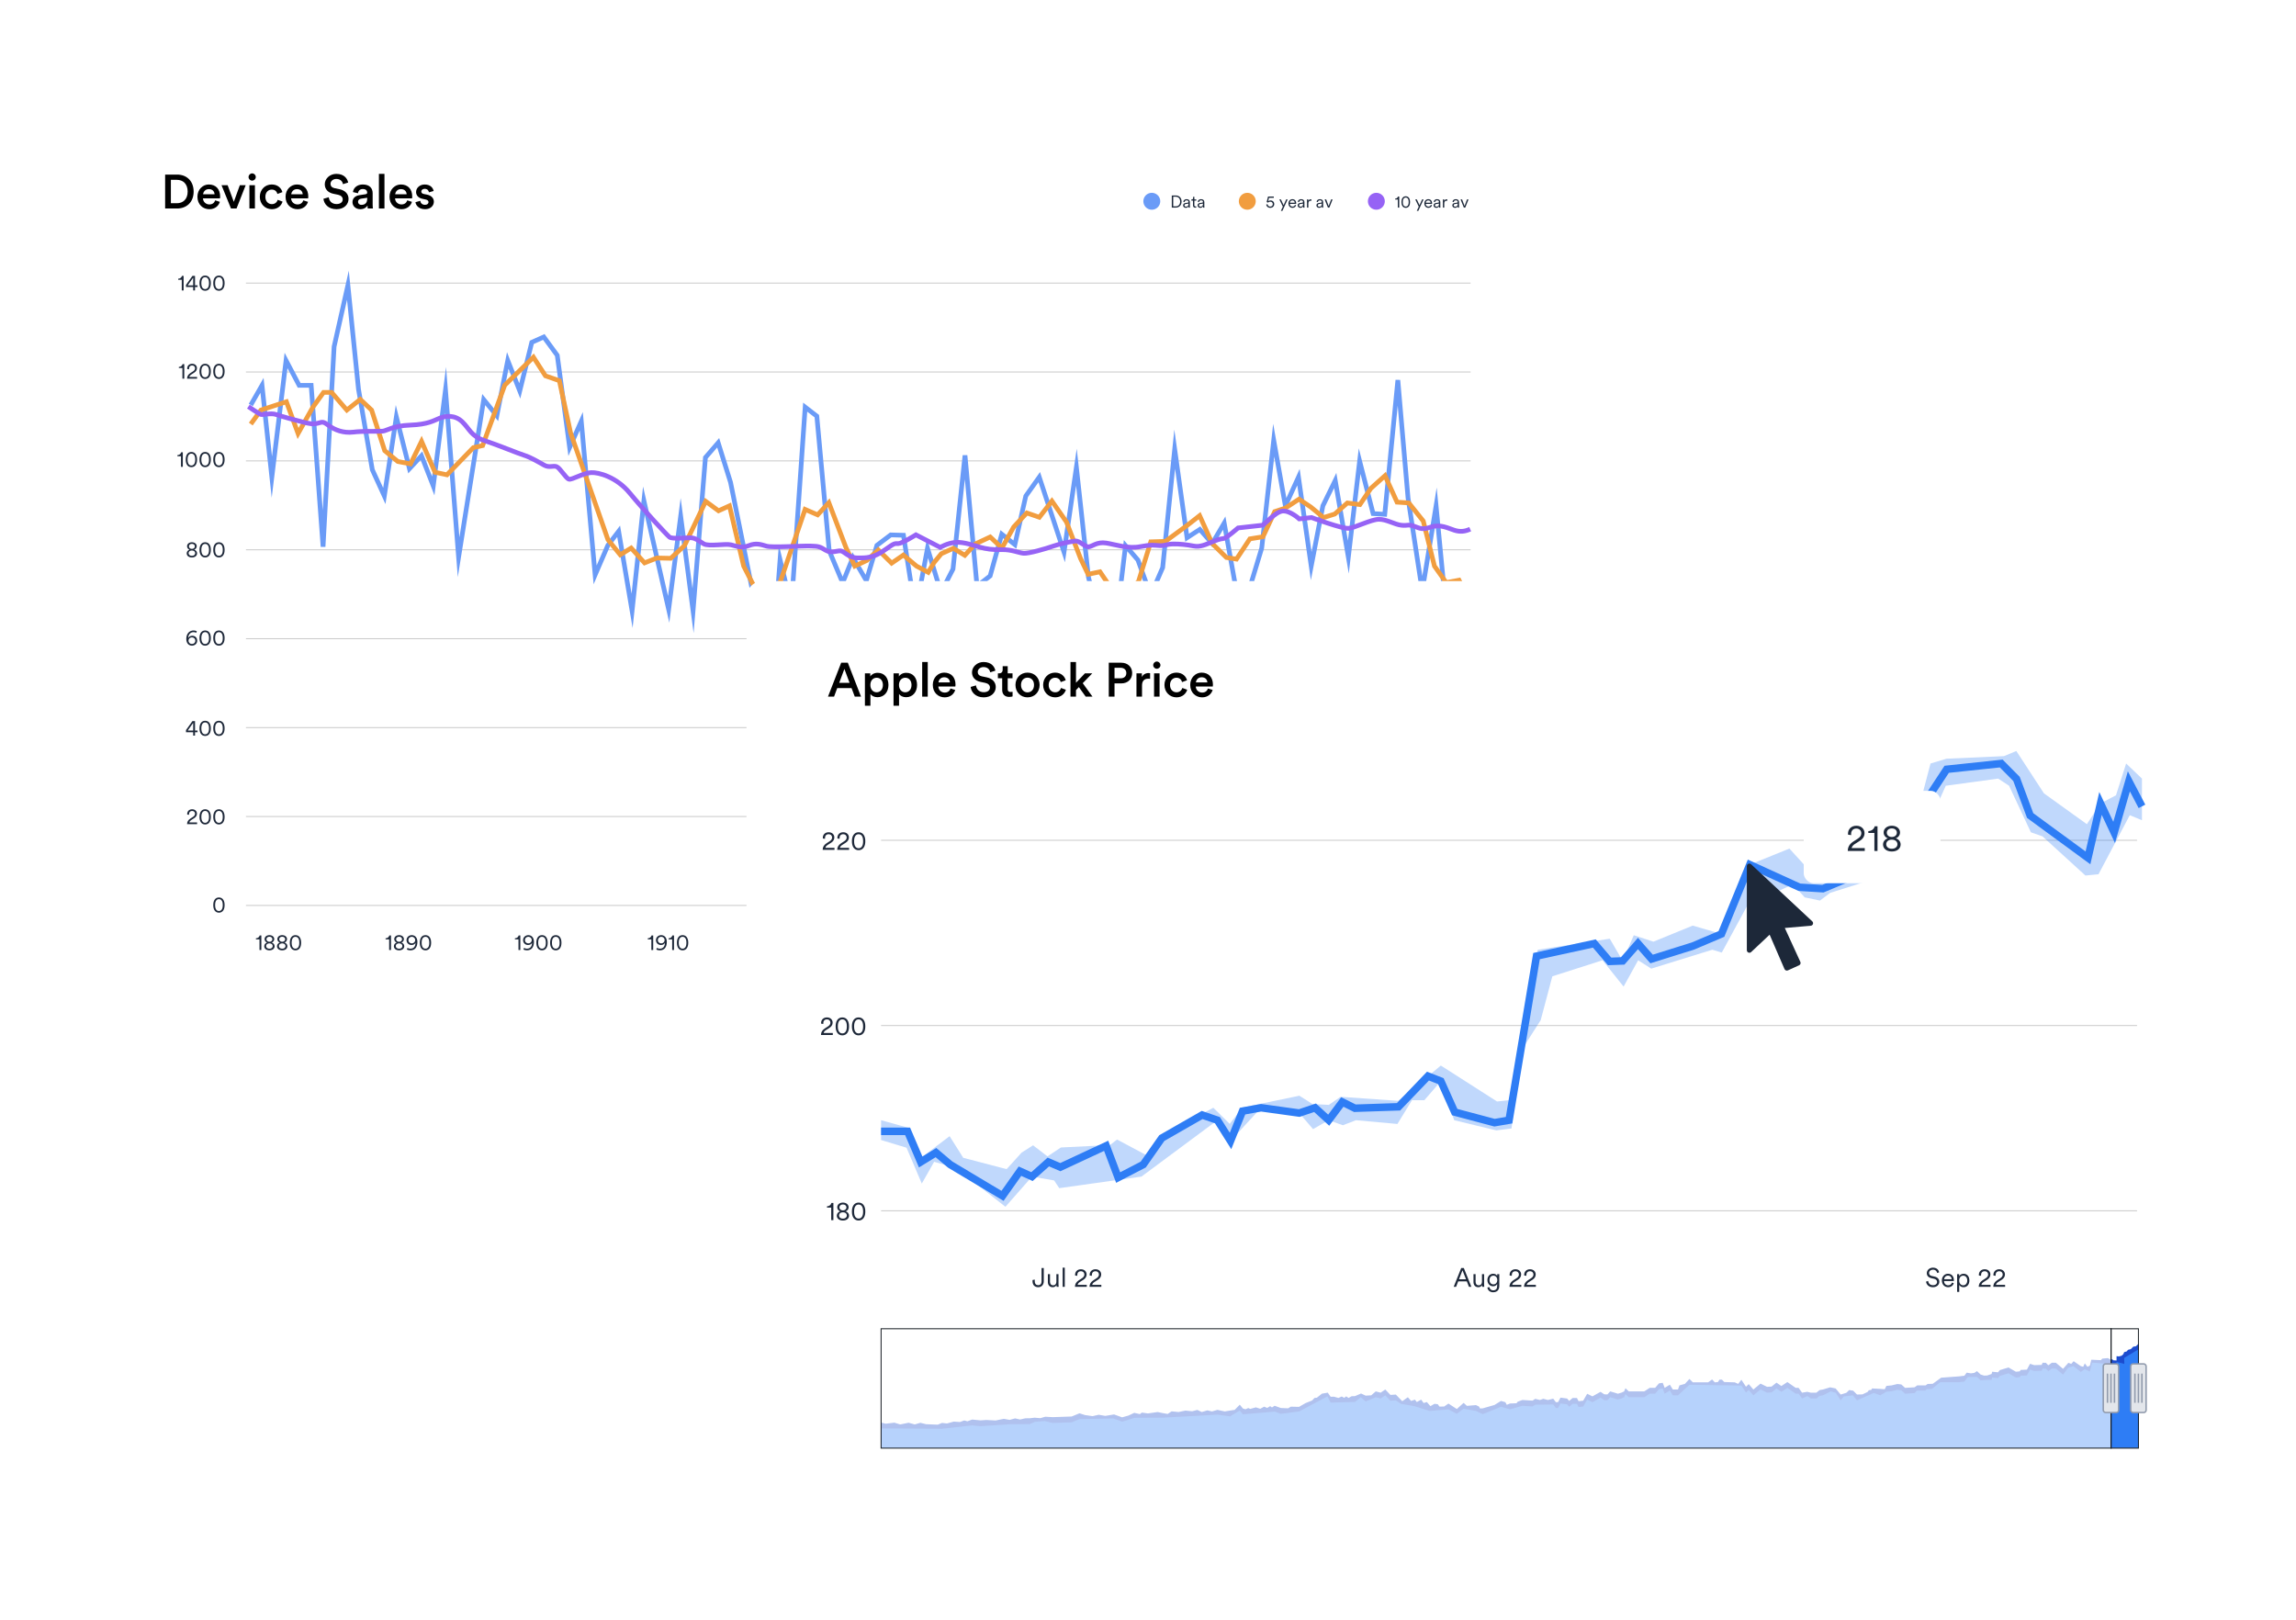 <?xml version="1.0" encoding="UTF-8"?><svg id="c" xmlns="http://www.w3.org/2000/svg" width="612.282" height="432.001" xmlns:xlink="http://www.w3.org/1999/xlink" viewBox="0 0 612.282 432.001"><defs><filter id="d" filterUnits="userSpaceOnUse"><feOffset dx="0" dy="0"/><feGaussianBlur result="e" stdDeviation="5.669"/><feFlood flood-color="#000" flood-opacity=".1"/><feComposite in2="e" operator="in"/><feComposite in="SourceGraphic"/></filter><filter id="f" filterUnits="userSpaceOnUse"><feOffset dx="0" dy="0"/><feGaussianBlur result="g" stdDeviation="5.669"/><feFlood flood-color="#000" flood-opacity=".1"/><feComposite in2="g" operator="in"/><feComposite in="SourceGraphic"/></filter><filter id="h" filterUnits="userSpaceOnUse"><feOffset dx="0" dy="0"/><feGaussianBlur result="i" stdDeviation="5"/><feFlood flood-color="#000" flood-opacity=".25"/><feComposite in2="i" operator="in"/><feComposite in="SourceGraphic"/></filter></defs><g><g filter="url(#d)"><rect x="21.35" y="24.789" width="394.826" height="251.657" rx="4.336" ry="4.336" fill="#fff"/><path d="M412.038,24.975c2.181,0,3.955,1.817,3.955,4.05v243.184c0,2.233-1.774,4.05-3.955,4.05H25.488c-2.181,0-3.955-1.817-3.955-4.05V29.025c0-2.233,1.774-4.05,3.955-4.05H412.038" fill="#fff"/></g><g><path d="M44.036,55.602v-9.044h3.202c2.461,0,4.4,1.633,4.4,4.541,0,2.896-1.965,4.503-4.414,4.503h-3.188Zm3.138-1.403c1.569,0,2.87-1.008,2.87-3.1,0-2.117-1.288-3.138-2.857-3.138h-1.62v6.237h1.607Z"/><path d="M58.631,53.828c-.331,1.085-1.313,1.965-2.806,1.965-1.685,0-3.177-1.225-3.177-3.329,0-1.965,1.455-3.266,3.023-3.266,1.914,0,3.036,1.263,3.036,3.227,0,.243-.025,.447-.038,.473h-4.541c.038,.943,.777,1.62,1.696,1.62,.893,0,1.353-.473,1.556-1.085l1.25,.396Zm-1.416-2.016c-.025-.727-.51-1.377-1.53-1.377-.931,0-1.467,.714-1.518,1.377h3.048Z"/><path d="M63.077,55.602h-1.479l-2.526-6.212h1.633l1.646,4.438,1.607-4.438h1.557l-2.437,6.212Z"/><path d="M67.242,46.239c.535,0,.969,.434,.969,.97s-.434,.957-.969,.957c-.523,0-.957-.421-.957-.957s.434-.97,.957-.97Zm-.728,9.363v-6.212h1.468v6.212h-1.468Z"/><path d="M70.763,52.49c0,1.25,.805,1.951,1.735,1.951,.97,0,1.416-.676,1.556-1.147l1.302,.472c-.294,.97-1.225,2.028-2.857,2.028-1.824,0-3.214-1.416-3.214-3.304,0-1.914,1.39-3.291,3.176-3.291,1.671,0,2.59,1.046,2.845,2.041l-1.327,.484c-.141-.549-.561-1.161-1.505-1.161-.905,0-1.71,.677-1.71,1.927Z"/><path d="M82.136,53.828c-.332,1.085-1.314,1.965-2.807,1.965-1.684,0-3.176-1.225-3.176-3.329,0-1.965,1.453-3.266,3.022-3.266,1.913,0,3.036,1.263,3.036,3.227,0,.243-.025,.447-.038,.473h-4.542c.039,.943,.779,1.62,1.697,1.62,.893,0,1.352-.473,1.557-1.085l1.25,.396Zm-1.416-2.016c-.025-.727-.511-1.377-1.531-1.377-.932,0-1.467,.714-1.518,1.377h3.049Z"/><path d="M91.466,49.109c-.09-.562-.562-1.391-1.773-1.391-.918,0-1.557,.612-1.557,1.302,0,.574,.357,1.008,1.059,1.16l1.302,.269c1.595,.318,2.449,1.326,2.449,2.603,0,1.402-1.136,2.742-3.202,2.742-2.296,0-3.354-1.479-3.495-2.781l1.429-.408c.09,.944,.766,1.812,2.066,1.812,1.084,0,1.646-.548,1.646-1.25,0-.587-.435-1.059-1.213-1.225l-1.275-.268c-1.377-.281-2.296-1.187-2.296-2.539,0-1.518,1.39-2.768,3.074-2.768,2.13,0,2.96,1.301,3.163,2.309l-1.377,.434Z"/><path d="M95.869,52.043l1.595-.243c.356-.051,.459-.229,.459-.446,0-.522-.356-.943-1.173-.943-.779,0-1.213,.497-1.276,1.122l-1.353-.306c.115-1.072,1.085-2.028,2.615-2.028,1.914,0,2.641,1.084,2.641,2.321v3.087c0,.562,.064,.932,.076,.995h-1.377c-.013-.038-.064-.293-.064-.791-.293,.472-.905,.982-1.913,.982-1.301,0-2.104-.893-2.104-1.875,0-1.11,.816-1.723,1.875-1.875Zm2.054,.981v-.28l-1.62,.242c-.459,.077-.829,.332-.829,.842,0,.421,.319,.804,.905,.804,.83,0,1.544-.396,1.544-1.607Z"/><path d="M101.047,55.602v-9.235h1.48v9.235h-1.48Z"/><path d="M109.855,53.828c-.332,1.085-1.314,1.965-2.807,1.965-1.684,0-3.176-1.225-3.176-3.329,0-1.965,1.454-3.266,3.023-3.266,1.913,0,3.035,1.263,3.035,3.227,0,.243-.025,.447-.037,.473h-4.542c.038,.943,.778,1.62,1.696,1.62,.894,0,1.353-.473,1.557-1.085l1.25,.396Zm-1.416-2.016c-.025-.727-.51-1.377-1.531-1.377-.931,0-1.467,.714-1.518,1.377h3.049Z"/><path d="M112.079,53.561c.051,.562,.472,1.059,1.263,1.059,.612,0,.932-.331,.932-.714,0-.332-.23-.587-.728-.689l-.919-.204c-1.097-.242-1.67-.956-1.67-1.812,0-1.084,.994-2.002,2.283-2.002,1.734,0,2.296,1.122,2.397,1.734l-1.25,.357c-.051-.357-.319-.932-1.147-.932-.523,0-.894,.332-.894,.715,0,.331,.243,.574,.625,.65l.944,.191c1.174,.255,1.785,.97,1.785,1.888,0,.944-.765,1.99-2.347,1.99-1.799,0-2.487-1.174-2.563-1.875l1.288-.357Z"/></g><g><g><line x1="65.588" y1="194.043" x2="392.174" y2="194.043" fill="none" stroke="#cacaca" stroke-miterlimit="10" stroke-width=".25"/><line x1="65.588" y1="217.753" x2="392.174" y2="217.753" fill="none" stroke="#cacaca" stroke-miterlimit="10" stroke-width=".25"/><line x1="65.588" y1="241.464" x2="392.174" y2="241.464" fill="none" stroke="#cacaca" stroke-miterlimit="10" stroke-width=".25"/><line x1="65.588" y1="170.333" x2="392.174" y2="170.333" fill="none" stroke="#cacaca" stroke-miterlimit="10" stroke-width=".25"/><line x1="65.588" y1="146.623" x2="392.174" y2="146.623" fill="none" stroke="#cacaca" stroke-miterlimit="10" stroke-width=".25"/><line x1="65.588" y1="122.912" x2="392.174" y2="122.912" fill="none" stroke="#cacaca" stroke-miterlimit="10" stroke-width=".25"/><line x1="65.588" y1="75.492" x2="392.174" y2="75.492" fill="none" stroke="#cacaca" stroke-miterlimit="10" stroke-width=".25"/><line x1="65.588" y1="99.202" x2="392.174" y2="99.202" fill="none" stroke="#cacaca" stroke-miterlimit="10" stroke-width=".25"/></g><g><path d="M69.201,253.356v-2.836h-.953v-.288c.539-.024,.905-.342,1.001-.762h.444v3.886h-.492Z" fill="#1e2839"/><path d="M70.461,252.336c0-.479,.33-.833,.762-.971-.371-.126-.665-.48-.665-.918,0-.617,.545-1.062,1.289-1.062,.743,0,1.289,.444,1.289,1.062,0,.432-.294,.792-.672,.918,.433,.132,.768,.491,.768,.971,0,.612-.51,1.104-1.385,1.104-.876,0-1.386-.491-1.386-1.104Zm2.268-.042c0-.396-.324-.72-.882-.72-.563,0-.882,.324-.882,.72,0,.396,.318,.714,.882,.714,.558,0,.882-.317,.882-.714Zm-.091-1.816c0-.384-.312-.672-.791-.672-.485,0-.792,.288-.792,.672,0,.401,.33,.678,.792,.678,.456,0,.791-.276,.791-.678Z" fill="#1e2839"/><path d="M73.869,252.336c0-.479,.33-.833,.762-.971-.371-.126-.665-.48-.665-.918,0-.617,.545-1.062,1.289-1.062,.743,0,1.289,.444,1.289,1.062,0,.432-.294,.792-.672,.918,.433,.132,.768,.491,.768,.971,0,.612-.51,1.104-1.385,1.104-.876,0-1.386-.491-1.386-1.104Zm2.268-.042c0-.396-.324-.72-.882-.72-.563,0-.882,.324-.882,.72,0,.396,.318,.714,.882,.714,.558,0,.882-.317,.882-.714Zm-.091-1.816c0-.384-.312-.672-.791-.672-.485,0-.792,.288-.792,.672,0,.401,.33,.678,.792,.678,.456,0,.791-.276,.791-.678Z" fill="#1e2839"/><path d="M77.643,252.846c-.27-.39-.359-.905-.359-1.433,0-.528,.09-1.044,.359-1.434,.246-.359,.624-.594,1.151-.594s.905,.234,1.151,.594c.27,.39,.359,.905,.359,1.434,0,.527-.09,1.043-.359,1.433-.246,.36-.624,.594-1.151,.594s-.905-.233-1.151-.594Zm1.805-.126c.258-.27,.366-.72,.366-1.307,0-.588-.108-1.038-.366-1.308-.155-.168-.365-.275-.653-.275s-.498,.107-.653,.275c-.258,.27-.366,.72-.366,1.308,0,.587,.108,1.037,.366,1.307,.155,.168,.365,.276,.653,.276s.498-.108,.653-.276Z" fill="#1e2839"/></g><path d="M57.233,242.8c-.27-.39-.359-.905-.359-1.434,0-.527,.09-1.043,.359-1.433,.246-.36,.624-.594,1.151-.594s.905,.233,1.151,.594c.27,.39,.359,.905,.359,1.433,0,.528-.09,1.044-.359,1.434-.246,.359-.624,.594-1.151,.594s-.905-.234-1.151-.594Zm1.805-.126c.258-.27,.366-.72,.366-1.308s-.108-1.037-.366-1.307c-.155-.168-.365-.276-.653-.276s-.498,.108-.653,.276c-.258,.27-.366,.719-.366,1.307s.108,1.038,.366,1.308c.155,.168,.365,.275,.653,.275s.498-.107,.653-.275Z" fill="#1e2839"/><g><path d="M49.937,217.233c-.012-.054-.018-.12-.018-.174,0-.666,.485-1.241,1.319-1.241,.804,0,1.283,.534,1.283,1.175,0,.51-.288,.912-.731,1.193l-.798,.51c-.234,.15-.45,.354-.498,.636h2.063v.456h-2.675c.012-.6,.252-1.08,.875-1.481l.696-.45c.378-.24,.563-.516,.563-.857,0-.384-.276-.737-.792-.737-.527,0-.815,.366-.815,.845,0,.066,.006,.138,.019,.186l-.492-.06Z" fill="#1e2839"/><path d="M53.561,219.278c-.27-.39-.359-.905-.359-1.433s.09-1.043,.359-1.433c.246-.36,.624-.594,1.151-.594s.905,.234,1.151,.594c.27,.39,.359,.905,.359,1.433s-.09,1.043-.359,1.433c-.246,.36-.624,.594-1.151,.594s-.905-.234-1.151-.594Zm1.805-.126c.258-.27,.366-.72,.366-1.307,0-.588-.108-1.038-.366-1.307-.155-.168-.365-.276-.653-.276s-.498,.108-.653,.276c-.258,.27-.366,.719-.366,1.307,0,.587,.108,1.038,.366,1.307,.155,.168,.365,.276,.653,.276s.498-.108,.653-.276Z" fill="#1e2839"/><path d="M57.233,219.278c-.27-.39-.359-.905-.359-1.433s.09-1.043,.359-1.433c.246-.36,.624-.594,1.151-.594s.905,.234,1.151,.594c.27,.39,.359,.905,.359,1.433s-.09,1.043-.359,1.433c-.246,.36-.624,.594-1.151,.594s-.905-.234-1.151-.594Zm1.805-.126c.258-.27,.366-.72,.366-1.307,0-.588-.108-1.038-.366-1.307-.155-.168-.365-.276-.653-.276s-.498,.108-.653,.276c-.258,.27-.366,.719-.366,1.307,0,.587,.108,1.038,.366,1.307,.155,.168,.365,.276,.653,.276s.498-.108,.653-.276Z" fill="#1e2839"/></g><g><path d="M49.601,194.703l1.716-2.405h.689v2.524h.678v.456h-.678v.905h-.492v-.905h-1.913v-.576Zm1.913-1.919l-1.451,2.039h1.451v-2.039Z" fill="#1e2839"/><path d="M53.561,195.675c-.27-.39-.359-.905-.359-1.433s.09-1.043,.359-1.433c.246-.36,.624-.594,1.151-.594s.905,.234,1.151,.594c.27,.39,.359,.905,.359,1.433s-.09,1.043-.359,1.433c-.246,.36-.624,.594-1.151,.594s-.905-.234-1.151-.594Zm1.805-.126c.258-.27,.366-.72,.366-1.307,0-.588-.108-1.038-.366-1.307-.155-.168-.365-.276-.653-.276s-.498,.108-.653,.276c-.258,.27-.366,.719-.366,1.307,0,.587,.108,1.038,.366,1.307,.155,.168,.365,.276,.653,.276s.498-.108,.653-.276Z" fill="#1e2839"/><path d="M57.233,195.675c-.27-.39-.359-.905-.359-1.433s.09-1.043,.359-1.433c.246-.36,.624-.594,1.151-.594s.905,.234,1.151,.594c.27,.39,.359,.905,.359,1.433s-.09,1.043-.359,1.433c-.246,.36-.624,.594-1.151,.594s-.905-.234-1.151-.594Zm1.805-.126c.258-.27,.366-.72,.366-1.307,0-.588-.108-1.038-.366-1.307-.155-.168-.365-.276-.653-.276s-.498,.108-.653,.276c-.258,.27-.366,.719-.366,1.307,0,.587,.108,1.038,.366,1.307,.155,.168,.365,.276,.653,.276s.498-.108,.653-.276Z" fill="#1e2839"/></g><g><path d="M52.33,168.758c-.149-.09-.407-.18-.713-.18-.894,0-1.397,.702-1.434,1.577,.145-.318,.534-.612,1.079-.612,.756,0,1.326,.492,1.326,1.325,0,.815-.66,1.319-1.416,1.319-.779,0-1.493-.57-1.493-1.805,0-1.457,.876-2.249,1.967-2.249,.354,0,.654,.09,.84,.216l-.156,.408Zm-1.151,2.986c.492,0,.906-.33,.906-.875,0-.552-.42-.894-.906-.894-.485,0-.905,.342-.905,.894,0,.54,.438,.875,.905,.875Z" fill="#1e2839"/><path d="M53.561,171.595c-.27-.39-.359-.905-.359-1.433s.09-1.043,.359-1.433c.246-.36,.624-.594,1.151-.594s.905,.234,1.151,.594c.27,.39,.359,.905,.359,1.433s-.09,1.043-.359,1.433c-.246,.36-.624,.594-1.151,.594s-.905-.234-1.151-.594Zm1.805-.126c.258-.27,.366-.72,.366-1.307,0-.588-.108-1.038-.366-1.307-.155-.168-.365-.276-.653-.276s-.498,.108-.653,.276c-.258,.27-.366,.719-.366,1.307,0,.587,.108,1.038,.366,1.307,.155,.168,.365,.276,.653,.276s.498-.108,.653-.276Z" fill="#1e2839"/><path d="M57.233,171.595c-.27-.39-.359-.905-.359-1.433s.09-1.043,.359-1.433c.246-.36,.624-.594,1.151-.594s.905,.234,1.151,.594c.27,.39,.359,.905,.359,1.433s-.09,1.043-.359,1.433c-.246,.36-.624,.594-1.151,.594s-.905-.234-1.151-.594Zm1.805-.126c.258-.27,.366-.72,.366-1.307,0-.588-.108-1.038-.366-1.307-.155-.168-.365-.276-.653-.276s-.498,.108-.653,.276c-.258,.27-.366,.719-.366,1.307,0,.587,.108,1.038,.366,1.307,.155,.168,.365,.276,.653,.276s.498-.108,.653-.276Z" fill="#1e2839"/></g><g><path d="M49.787,147.562c0-.479,.33-.834,.762-.971-.371-.126-.665-.48-.665-.917,0-.618,.546-1.062,1.289-1.062s1.289,.444,1.289,1.062c0,.432-.294,.791-.672,.917,.433,.132,.768,.492,.768,.971,0,.612-.51,1.104-1.385,1.104-.876,0-1.386-.492-1.386-1.104Zm2.268-.042c0-.396-.324-.72-.882-.72-.563,0-.882,.324-.882,.72,0,.396,.318,.714,.882,.714,.558,0,.882-.318,.882-.714Zm-.09-1.817c0-.384-.312-.672-.792-.672-.485,0-.792,.288-.792,.672,0,.402,.33,.678,.792,.678,.456,0,.792-.276,.792-.678Z" fill="#1e2839"/><path d="M53.561,148.072c-.27-.39-.359-.905-.359-1.433s.09-1.043,.359-1.433c.246-.36,.624-.594,1.151-.594s.905,.234,1.151,.594c.27,.39,.359,.905,.359,1.433s-.09,1.043-.359,1.433c-.246,.36-.624,.594-1.151,.594s-.905-.234-1.151-.594Zm1.805-.126c.258-.27,.366-.72,.366-1.307,0-.588-.108-1.038-.366-1.307-.155-.168-.365-.276-.653-.276s-.498,.108-.653,.276c-.258,.27-.366,.719-.366,1.307,0,.587,.108,1.038,.366,1.307,.155,.168,.365,.276,.653,.276s.498-.108,.653-.276Z" fill="#1e2839"/><path d="M57.233,148.072c-.27-.39-.359-.905-.359-1.433s.09-1.043,.359-1.433c.246-.36,.624-.594,1.151-.594s.905,.234,1.151,.594c.27,.39,.359,.905,.359,1.433s-.09,1.043-.359,1.433c-.246,.36-.624,.594-1.151,.594s-.905-.234-1.151-.594Zm1.805-.126c.258-.27,.366-.72,.366-1.307,0-.588-.108-1.038-.366-1.307-.155-.168-.365-.276-.653-.276s-.498,.108-.653,.276c-.258,.27-.366,.719-.366,1.307,0,.587,.108,1.038,.366,1.307,.155,.168,.365,.276,.653,.276s.498-.108,.653-.276Z" fill="#1e2839"/></g><g><path d="M48.262,124.501v-2.836h-.953v-.288c.539-.024,.905-.342,1.001-.761h.444v3.886h-.492Z" fill="#1e2839"/><path d="M49.888,123.992c-.27-.39-.359-.905-.359-1.433s.09-1.043,.359-1.433c.246-.36,.624-.594,1.151-.594s.905,.234,1.151,.594c.27,.39,.359,.905,.359,1.433s-.09,1.043-.359,1.433c-.246,.36-.624,.594-1.151,.594s-.905-.234-1.151-.594Zm1.805-.126c.258-.27,.366-.72,.366-1.307,0-.588-.108-1.038-.366-1.307-.155-.168-.365-.276-.653-.276s-.498,.108-.653,.276c-.258,.27-.366,.719-.366,1.307,0,.587,.108,1.038,.366,1.307,.155,.168,.365,.276,.653,.276s.498-.108,.653-.276Z" fill="#1e2839"/><path d="M53.56,123.992c-.27-.39-.359-.905-.359-1.433s.09-1.043,.359-1.433c.246-.36,.624-.594,1.151-.594s.905,.234,1.151,.594c.27,.39,.359,.905,.359,1.433s-.09,1.043-.359,1.433c-.246,.36-.624,.594-1.151,.594s-.905-.234-1.151-.594Zm1.805-.126c.258-.27,.366-.72,.366-1.307,0-.588-.108-1.038-.366-1.307-.155-.168-.365-.276-.653-.276s-.498,.108-.653,.276c-.258,.27-.366,.719-.366,1.307,0,.587,.108,1.038,.366,1.307,.155,.168,.365,.276,.653,.276s.498-.108,.653-.276Z" fill="#1e2839"/><path d="M57.232,123.992c-.27-.39-.359-.905-.359-1.433s.09-1.043,.359-1.433c.246-.36,.624-.594,1.151-.594s.905,.234,1.151,.594c.27,.39,.359,.905,.359,1.433s-.09,1.043-.359,1.433c-.246,.36-.624,.594-1.151,.594s-.905-.234-1.151-.594Zm1.805-.126c.258-.27,.366-.72,.366-1.307,0-.588-.108-1.038-.366-1.307-.155-.168-.365-.276-.653-.276s-.498,.108-.653,.276c-.258,.27-.366,.719-.366,1.307,0,.587,.108,1.038,.366,1.307,.155,.168,.365,.276,.653,.276s.498-.108,.653-.276Z" fill="#1e2839"/></g><g><path d="M48.647,100.979v-2.836h-.953v-.288c.539-.024,.905-.342,1.001-.761h.444v3.886h-.492Z" fill="#1e2839"/><path d="M49.937,98.425c-.012-.054-.018-.12-.018-.174,0-.666,.485-1.241,1.319-1.241,.804,0,1.283,.534,1.283,1.175,0,.51-.288,.912-.731,1.193l-.798,.51c-.234,.15-.45,.354-.498,.636h2.063v.456h-2.675c.012-.6,.252-1.08,.875-1.481l.696-.45c.378-.24,.563-.516,.563-.857,0-.384-.276-.737-.792-.737-.527,0-.815,.366-.815,.845,0,.066,.006,.138,.019,.186l-.492-.06Z" fill="#1e2839"/><path d="M53.561,100.47c-.27-.39-.359-.905-.359-1.433s.09-1.043,.359-1.433c.246-.36,.624-.594,1.151-.594s.905,.234,1.151,.594c.27,.39,.359,.905,.359,1.433s-.09,1.043-.359,1.433c-.246,.36-.624,.594-1.151,.594s-.905-.234-1.151-.594Zm1.805-.126c.258-.27,.366-.72,.366-1.307,0-.588-.108-1.038-.366-1.307-.155-.168-.365-.276-.653-.276s-.498,.108-.653,.276c-.258,.27-.366,.719-.366,1.307,0,.587,.108,1.038,.366,1.307,.155,.168,.365,.276,.653,.276s.498-.108,.653-.276Z" fill="#1e2839"/><path d="M57.233,100.47c-.27-.39-.359-.905-.359-1.433s.09-1.043,.359-1.433c.246-.36,.624-.594,1.151-.594s.905,.234,1.151,.594c.27,.39,.359,.905,.359,1.433s-.09,1.043-.359,1.433c-.246,.36-.624,.594-1.151,.594s-.905-.234-1.151-.594Zm1.805-.126c.258-.27,.366-.72,.366-1.307,0-.588-.108-1.038-.366-1.307-.155-.168-.365-.276-.653-.276s-.498,.108-.653,.276c-.258,.27-.366,.719-.366,1.307,0,.587,.108,1.038,.366,1.307,.155,.168,.365,.276,.653,.276s.498-.108,.653-.276Z" fill="#1e2839"/></g><g><path d="M48.472,77.457v-2.836h-.953v-.288c.539-.024,.905-.342,1.001-.761h.444v3.886h-.492Z" fill="#1e2839"/><path d="M49.6,75.976l1.716-2.405h.689v2.524h.678v.456h-.678v.905h-.492v-.905h-1.913v-.576Zm1.913-1.919l-1.451,2.039h1.451v-2.039Z" fill="#1e2839"/><path d="M53.56,76.947c-.27-.39-.359-.905-.359-1.433s.09-1.043,.359-1.433c.246-.36,.624-.594,1.151-.594s.905,.234,1.151,.594c.27,.39,.359,.905,.359,1.433s-.09,1.043-.359,1.433c-.246,.36-.624,.594-1.151,.594s-.905-.234-1.151-.594Zm1.805-.126c.258-.27,.366-.72,.366-1.307,0-.588-.108-1.038-.366-1.307-.155-.168-.365-.276-.653-.276s-.498,.108-.653,.276c-.258,.27-.366,.719-.366,1.307,0,.587,.108,1.038,.366,1.307,.155,.168,.365,.276,.653,.276s.498-.108,.653-.276Z" fill="#1e2839"/><path d="M57.232,76.947c-.27-.39-.359-.905-.359-1.433s.09-1.043,.359-1.433c.246-.36,.624-.594,1.151-.594s.905,.234,1.151,.594c.27,.39,.359,.905,.359,1.433s-.09,1.043-.359,1.433c-.246,.36-.624,.594-1.151,.594s-.905-.234-1.151-.594Zm1.805-.126c.258-.27,.366-.72,.366-1.307,0-.588-.108-1.038-.366-1.307-.155-.168-.365-.276-.653-.276s-.498,.108-.653,.276c-.258,.27-.366,.719-.366,1.307,0,.587,.108,1.038,.366,1.307,.155,.168,.365,.276,.653,.276s.498-.108,.653-.276Z" fill="#1e2839"/></g><g><path d="M103.777,253.356v-2.836h-.953v-.288c.539-.024,.905-.342,1.001-.762h.444v3.886h-.492Z" fill="#1e2839"/><path d="M105.037,252.336c0-.479,.33-.833,.762-.971-.371-.126-.665-.48-.665-.918,0-.617,.546-1.062,1.289-1.062s1.289,.444,1.289,1.062c0,.432-.294,.792-.672,.918,.433,.132,.768,.491,.768,.971,0,.612-.51,1.104-1.385,1.104-.876,0-1.386-.491-1.386-1.104Zm2.268-.042c0-.396-.324-.72-.882-.72-.563,0-.882,.324-.882,.72,0,.396,.318,.714,.882,.714,.558,0,.882-.317,.882-.714Zm-.09-1.816c0-.384-.312-.672-.792-.672-.485,0-.792,.288-.792,.672,0,.401,.33,.678,.792,.678,.456,0,.792-.276,.792-.678Z" fill="#1e2839"/><path d="M108.668,252.786c.18,.114,.479,.21,.743,.21,.947,0,1.373-.63,1.397-1.577-.145,.33-.528,.6-1.067,.6-.672,0-1.331-.468-1.331-1.308,0-.785,.659-1.325,1.403-1.325,.797,0,1.493,.588,1.493,1.787,0,1.373-.594,2.267-1.896,2.267-.312,0-.708-.096-.911-.233l.168-.42Zm1.146-2.969c-.468,0-.9,.342-.9,.888,0,.552,.426,.882,.9,.882,.474,0,.905-.336,.905-.882s-.438-.888-.905-.888Z" fill="#1e2839"/><path d="M112.309,252.846c-.27-.39-.359-.905-.359-1.433,0-.528,.09-1.044,.359-1.434,.246-.359,.624-.594,1.151-.594s.905,.234,1.151,.594c.27,.39,.359,.905,.359,1.434,0,.527-.09,1.043-.359,1.433-.246,.36-.624,.594-1.151,.594s-.905-.233-1.151-.594Zm1.805-.126c.258-.27,.366-.72,.366-1.307,0-.588-.108-1.038-.366-1.308-.155-.168-.365-.275-.653-.275s-.498,.107-.653,.275c-.258,.27-.366,.72-.366,1.308,0,.587,.108,1.037,.366,1.307,.155,.168,.365,.276,.653,.276s.498-.108,.653-.276Z" fill="#1e2839"/></g><g><path d="M138.266,253.356v-2.836h-.953v-.288c.539-.024,.905-.342,1.001-.762h.444v3.886h-.492Z" fill="#1e2839"/><path d="M139.749,252.786c.18,.114,.479,.21,.743,.21,.947,0,1.373-.63,1.397-1.577-.145,.33-.528,.6-1.067,.6-.672,0-1.331-.468-1.331-1.308,0-.785,.659-1.325,1.403-1.325,.797,0,1.493,.588,1.493,1.787,0,1.373-.594,2.267-1.896,2.267-.312,0-.707-.096-.911-.233l.168-.42Zm1.146-2.969c-.468,0-.9,.342-.9,.888,0,.552,.426,.882,.9,.882,.474,0,.905-.336,.905-.882s-.438-.888-.905-.888Z" fill="#1e2839"/><path d="M143.39,252.846c-.27-.39-.359-.905-.359-1.433,0-.528,.09-1.044,.359-1.434,.246-.359,.624-.594,1.151-.594s.905,.234,1.151,.594c.27,.39,.359,.905,.359,1.434,0,.527-.09,1.043-.359,1.433-.246,.36-.624,.594-1.151,.594s-.905-.233-1.151-.594Zm1.805-.126c.258-.27,.366-.72,.366-1.307,0-.588-.108-1.038-.366-1.308-.155-.168-.365-.275-.653-.275s-.498,.107-.653,.275c-.258,.27-.366,.72-.366,1.308,0,.587,.108,1.037,.366,1.307,.155,.168,.365,.276,.653,.276s.498-.108,.653-.276Z" fill="#1e2839"/><path d="M147.062,252.846c-.27-.39-.359-.905-.359-1.433,0-.528,.09-1.044,.359-1.434,.246-.359,.624-.594,1.151-.594s.905,.234,1.151,.594c.27,.39,.359,.905,.359,1.434,0,.527-.09,1.043-.359,1.433-.246,.36-.624,.594-1.151,.594s-.905-.233-1.151-.594Zm1.805-.126c.258-.27,.366-.72,.366-1.307,0-.588-.108-1.038-.366-1.308-.155-.168-.365-.275-.653-.275s-.498,.107-.653,.275c-.258,.27-.366,.72-.366,1.308,0,.587,.108,1.037,.366,1.307,.155,.168,.365,.276,.653,.276s.498-.108,.653-.276Z" fill="#1e2839"/></g><g><path d="M173.7,253.356v-2.836h-.953v-.288c.539-.024,.905-.342,1.001-.762h.444v3.886h-.492Z" fill="#1e2839"/><path d="M175.182,252.786c.18,.114,.479,.21,.743,.21,.947,0,1.373-.63,1.397-1.577-.145,.33-.528,.6-1.067,.6-.672,0-1.331-.468-1.331-1.308,0-.785,.659-1.325,1.403-1.325,.797,0,1.493,.588,1.493,1.787,0,1.373-.594,2.267-1.896,2.267-.312,0-.707-.096-.911-.233l.168-.42Zm1.146-2.969c-.468,0-.9,.342-.9,.888,0,.552,.426,.882,.9,.882,.474,0,.905-.336,.905-.882s-.438-.888-.905-.888Z" fill="#1e2839"/><path d="M179.25,253.356v-2.836h-.953v-.288c.539-.024,.905-.342,1.001-.762h.444v3.886h-.492Z" fill="#1e2839"/><path d="M180.876,252.846c-.27-.39-.359-.905-.359-1.433,0-.528,.09-1.044,.359-1.434,.246-.359,.624-.594,1.151-.594s.905,.234,1.151,.594c.27,.39,.359,.905,.359,1.434,0,.527-.09,1.043-.359,1.433-.246,.36-.624,.594-1.151,.594s-.905-.233-1.151-.594Zm1.805-.126c.258-.27,.366-.72,.366-1.307,0-.588-.108-1.038-.366-1.308-.155-.168-.365-.275-.653-.275s-.498,.107-.653,.275c-.258,.27-.366,.72-.366,1.308,0,.587,.108,1.037,.366,1.307,.155,.168,.365,.276,.653,.276s.498-.108,.653-.276Z" fill="#1e2839"/></g><g><path d="M207.704,253.356v-2.836h-.953v-.288c.539-.024,.905-.342,1.001-.762h.444v3.886h-.492Z" fill="#1e2839"/><path d="M209.186,252.786c.18,.114,.479,.21,.743,.21,.947,0,1.373-.63,1.397-1.577-.145,.33-.528,.6-1.067,.6-.672,0-1.331-.468-1.331-1.308,0-.785,.659-1.325,1.403-1.325,.797,0,1.493,.588,1.493,1.787,0,1.373-.594,2.267-1.896,2.267-.312,0-.708-.096-.911-.233l.168-.42Zm1.146-2.969c-.468,0-.9,.342-.9,.888,0,.552,.426,.882,.9,.882,.474,0,.905-.336,.905-.882s-.438-.888-.905-.888Z" fill="#1e2839"/><path d="M212.492,250.801c-.012-.054-.018-.119-.018-.174,0-.665,.485-1.241,1.319-1.241,.804,0,1.283,.534,1.283,1.176,0,.51-.288,.911-.731,1.193l-.798,.51c-.234,.149-.45,.354-.498,.636h2.063v.455h-2.675c.012-.6,.252-1.079,.875-1.48l.696-.45c.378-.24,.563-.516,.563-.857,0-.384-.276-.737-.792-.737-.527,0-.815,.365-.815,.845,0,.066,.006,.139,.019,.187l-.492-.061Z" fill="#1e2839"/><path d="M216.116,252.846c-.27-.39-.359-.905-.359-1.433,0-.528,.09-1.044,.359-1.434,.246-.359,.624-.594,1.151-.594s.905,.234,1.151,.594c.27,.39,.359,.905,.359,1.434,0,.527-.09,1.043-.359,1.433-.246,.36-.624,.594-1.151,.594s-.905-.233-1.151-.594Zm1.805-.126c.258-.27,.366-.72,.366-1.307,0-.588-.108-1.038-.366-1.308-.155-.168-.365-.275-.653-.275s-.498,.107-.653,.275c-.258,.27-.366,.72-.366,1.308,0,.587,.108,1.037,.366,1.307,.155,.168,.365,.276,.653,.276s.498-.108,.653-.276Z" fill="#1e2839"/></g><g><path d="M242.259,253.356v-2.836h-.953v-.288c.539-.024,.905-.342,1.001-.762h.444v3.886h-.492Z" fill="#1e2839"/><path d="M243.742,252.786c.18,.114,.479,.21,.743,.21,.947,0,1.373-.63,1.397-1.577-.145,.33-.528,.6-1.067,.6-.672,0-1.331-.468-1.331-1.308,0-.785,.659-1.325,1.403-1.325,.797,0,1.493,.588,1.493,1.787,0,1.373-.594,2.267-1.896,2.267-.312,0-.708-.096-.911-.233l.168-.42Zm1.146-2.969c-.468,0-.9,.342-.9,.888,0,.552,.426,.882,.9,.882,.474,0,.905-.336,.905-.882s-.438-.888-.905-.888Z" fill="#1e2839"/><path d="M247.845,251.072l1.205-1.146h-1.955v-.456h2.615v.45l-1.182,1.115c.03-.006,.078-.012,.114-.012,.558,0,1.157,.407,1.157,1.175,0,.66-.516,1.241-1.392,1.241-.863,0-1.397-.563-1.434-1.211l.492-.114c.024,.546,.438,.882,.936,.882,.552,0,.894-.348,.894-.792,0-.527-.42-.773-.852-.773-.126,0-.246,.019-.354,.054l-.246-.413Z" fill="#1e2839"/><path d="M250.803,252.846c-.27-.39-.359-.905-.359-1.433,0-.528,.09-1.044,.359-1.434,.246-.359,.624-.594,1.151-.594s.905,.234,1.151,.594c.27,.39,.359,.905,.359,1.434,0,.527-.09,1.043-.359,1.433-.246,.36-.624,.594-1.151,.594s-.905-.233-1.151-.594Zm1.805-.126c.258-.27,.366-.72,.366-1.307,0-.588-.108-1.038-.366-1.308-.155-.168-.365-.275-.653-.275s-.498,.107-.653,.275c-.258,.27-.366,.72-.366,1.308,0,.587,.108,1.037,.366,1.307,.155,.168,.365,.276,.653,.276s.498-.108,.653-.276Z" fill="#1e2839"/></g><g><path d="M276.86,253.356v-2.836h-.953v-.288c.539-.024,.905-.342,1.001-.762h.444v3.886h-.492Z" fill="#1e2839"/><path d="M278.342,252.786c.18,.114,.479,.21,.743,.21,.947,0,1.373-.63,1.397-1.577-.145,.33-.528,.6-1.067,.6-.672,0-1.331-.468-1.331-1.308,0-.785,.659-1.325,1.403-1.325,.797,0,1.493,.588,1.493,1.787,0,1.373-.594,2.267-1.896,2.267-.312,0-.707-.096-.911-.233l.168-.42Zm1.146-2.969c-.468,0-.9,.342-.9,.888,0,.552,.426,.882,.9,.882,.474,0,.905-.336,.905-.882s-.438-.888-.905-.888Z" fill="#1e2839"/><path d="M281.486,251.875l1.716-2.405h.689v2.524h.678v.456h-.678v.905h-.492v-.905h-1.913v-.575Zm1.913-1.919l-1.451,2.038h1.451v-2.038Z" fill="#1e2839"/><path d="M285.446,252.846c-.27-.39-.359-.905-.359-1.433,0-.528,.09-1.044,.359-1.434,.246-.359,.624-.594,1.151-.594s.905,.234,1.151,.594c.27,.39,.359,.905,.359,1.434,0,.527-.09,1.043-.359,1.433-.246,.36-.624,.594-1.151,.594s-.905-.233-1.151-.594Zm1.805-.126c.258-.27,.366-.72,.366-1.307,0-.588-.108-1.038-.366-1.308-.155-.168-.365-.275-.653-.275s-.498,.107-.653,.275c-.258,.27-.366,.72-.366,1.308,0,.587,.108,1.037,.366,1.307,.155,.168,.365,.276,.653,.276s.498-.108,.653-.276Z" fill="#1e2839"/></g><g><path d="M311.551,253.356v-2.836h-.953v-.288c.539-.024,.905-.342,1.001-.762h.444v3.886h-.492Z" fill="#1e2839"/><path d="M313.034,252.786c.18,.114,.479,.21,.743,.21,.947,0,1.373-.63,1.397-1.577-.145,.33-.528,.6-1.067,.6-.672,0-1.331-.468-1.331-1.308,0-.785,.659-1.325,1.403-1.325,.797,0,1.493,.588,1.493,1.787,0,1.373-.594,2.267-1.896,2.267-.312,0-.708-.096-.911-.233l.168-.42Zm1.146-2.969c-.468,0-.9,.342-.9,.888,0,.552,.426,.882,.9,.882,.474,0,.905-.336,.905-.882s-.438-.888-.905-.888Z" fill="#1e2839"/><path d="M316.681,252.151c.036,.498,.414,.852,.93,.852,.51,0,.905-.342,.905-.852,0-.558-.407-.869-.905-.869-.294,0-.576,.113-.768,.323l-.492-.191,.504-1.943h2.009v.456h-1.679l-.312,1.235c.197-.216,.527-.318,.833-.318,.762,0,1.313,.504,1.313,1.29,0,.726-.558,1.307-1.409,1.307-.804,0-1.355-.533-1.409-1.151l.479-.138Z" fill="#1e2839"/><path d="M320,252.846c-.27-.39-.359-.905-.359-1.433,0-.528,.09-1.044,.359-1.434,.246-.359,.624-.594,1.151-.594s.905,.234,1.151,.594c.27,.39,.359,.905,.359,1.434,0,.527-.09,1.043-.359,1.433-.246,.36-.624,.594-1.151,.594s-.905-.233-1.151-.594Zm1.805-.126c.258-.27,.366-.72,.366-1.307,0-.588-.108-1.038-.366-1.308-.155-.168-.365-.275-.653-.275s-.498,.107-.653,.275c-.258,.27-.366,.72-.366,1.308,0,.587,.108,1.037,.366,1.307,.155,.168,.365,.276,.653,.276s.498-.108,.653-.276Z" fill="#1e2839"/></g><g><path d="M346.079,253.356v-2.836h-.953v-.288c.539-.024,.905-.342,1.001-.762h.444v3.886h-.492Z" fill="#1e2839"/><path d="M347.561,252.786c.18,.114,.479,.21,.743,.21,.947,0,1.373-.63,1.397-1.577-.145,.33-.528,.6-1.067,.6-.672,0-1.331-.468-1.331-1.308,0-.785,.659-1.325,1.403-1.325,.797,0,1.493,.588,1.493,1.787,0,1.373-.594,2.267-1.896,2.267-.312,0-.708-.096-.911-.233l.168-.42Zm1.146-2.969c-.468,0-.9,.342-.9,.888,0,.552,.426,.882,.9,.882,.474,0,.905-.336,.905-.882s-.438-.888-.905-.888Z" fill="#1e2839"/><path d="M353.481,250.01c-.149-.09-.407-.18-.713-.18-.894,0-1.397,.701-1.434,1.577,.145-.318,.534-.612,1.079-.612,.756,0,1.326,.492,1.326,1.325,0,.815-.66,1.319-1.416,1.319-.779,0-1.493-.569-1.493-1.805,0-1.457,.876-2.249,1.967-2.249,.354,0,.654,.09,.84,.216l-.156,.408Zm-1.151,2.986c.492,0,.906-.33,.906-.876,0-.552-.42-.894-.906-.894-.485,0-.905,.342-.905,.894,0,.54,.438,.876,.905,.876Z" fill="#1e2839"/><path d="M354.713,252.846c-.27-.39-.359-.905-.359-1.433,0-.528,.09-1.044,.359-1.434,.246-.359,.624-.594,1.151-.594s.905,.234,1.151,.594c.27,.39,.359,.905,.359,1.434,0,.527-.09,1.043-.359,1.433-.246,.36-.624,.594-1.151,.594s-.905-.233-1.151-.594Zm1.805-.126c.258-.27,.366-.72,.366-1.307,0-.588-.108-1.038-.366-1.308-.155-.168-.365-.275-.653-.275s-.498,.107-.653,.275c-.258,.27-.366,.72-.366,1.308,0,.587,.108,1.037,.366,1.307,.155,.168,.365,.276,.653,.276s.498-.108,.653-.276Z" fill="#1e2839"/></g><g><path d="M380.9,253.356v-2.836h-.953v-.288c.539-.024,.905-.342,1.001-.762h.444v3.886h-.492Z" fill="#1e2839"/><path d="M382.382,252.786c.18,.114,.479,.21,.743,.21,.947,0,1.373-.63,1.397-1.577-.145,.33-.528,.6-1.067,.6-.672,0-1.331-.468-1.331-1.308,0-.785,.659-1.325,1.403-1.325,.797,0,1.493,.588,1.493,1.787,0,1.373-.594,2.267-1.896,2.267-.312,0-.707-.096-.911-.233l.168-.42Zm1.146-2.969c-.468,0-.9,.342-.9,.888,0,.552,.426,.882,.9,.882,.474,0,.905-.336,.905-.882s-.438-.888-.905-.888Z" fill="#1e2839"/><path d="M388.339,249.95c-.51,.45-1.499,1.445-1.69,3.406h-.516c.186-2.135,1.421-3.226,1.643-3.43h-2.249v-.456h2.812v.479Z" fill="#1e2839"/><path d="M389.138,252.846c-.27-.39-.359-.905-.359-1.433,0-.528,.09-1.044,.359-1.434,.246-.359,.624-.594,1.151-.594s.905,.234,1.151,.594c.27,.39,.359,.905,.359,1.434,0,.527-.09,1.043-.359,1.433-.246,.36-.624,.594-1.151,.594s-.905-.233-1.151-.594Zm1.805-.126c.258-.27,.366-.72,.366-1.307,0-.588-.108-1.038-.366-1.308-.155-.168-.365-.275-.653-.275s-.498,.107-.653,.275c-.258,.27-.366,.72-.366,1.308,0,.587,.108,1.037,.366,1.307,.155,.168,.365,.276,.653,.276s.498-.108,.653-.276Z" fill="#1e2839"/></g></g></g><polyline points="66.876 108.001 69.873 102.763 72.494 127.241 76.28 96.129 79.775 102.763 82.979 102.763 86.153 145.812 89.095 92.452 92.777 76.07 95.6 103.777 99.289 125.277 102.492 132.274 105.696 111.168 109.191 124.989 112.395 121.534 115.542 129.596 118.802 103.969 122.297 148.6 128.996 106.561 132.491 110.88 135.404 96.129 138.607 104.257 141.811 91.3 145.015 89.86 148.607 94.755 151.908 119.326 155.014 112.335 158.704 153.303 162.101 145.433 164.976 141.689 168.56 162.901 171.713 133.531 178.314 162.517 181.518 137.658 184.819 162.901 188.12 122.014 191.518 118.078 194.819 128.636 201.032 159.35 204.527 195.63 208.022 149.272 211.031 161.714 214.721 108.576 217.827 110.976 221.128 146.872 224.72 155.414 227.438 148.696 231.03 154.839 233.846 145.433 237.535 142.649 240.933 142.745 244.137 163.285 247.34 146.2 250.933 158.006 254.136 151.762 257.34 121.438 260.544 156.327 264.039 153.591 267.145 142.457 270.64 145.241 273.552 132.274 277.144 127.241 283.746 147.237 287.047 124.586 290.251 153.86 293.551 167.393 297.046 171.136 300.153 145.51 303.454 149.349 306.852 158.755 310.056 151.364 313.259 119.787 316.56 143.398 319.958 141.191 323.259 144.934 326.463 139.502 329.861 158.467 332.87 158.083 336.462 146.182 339.666 117.388 342.773 134.897 346.268 127.241 349.666 150.964 352.772 134.897 356.073 128.137 359.568 148.581 362.578 122.954 366.17 136.967 369.276 137.159 372.771 101.359 375.49 132.84 379.276 157.603 382.965 134.897 385.586 162.21 389.275 162.594 392.285 159.043" fill="none" stroke="#6a9bf7" stroke-miterlimit="10" stroke-width="1.25"/><polyline points="66.876 113.087 69.581 109.356 76.377 107.137 79.484 115.604 83.411 108.627 86.28 104.641 88.423 104.641 92.493 109.356 96.069 106.515 99.095 109.356 102.59 120.19 106.085 123.069 109.482 123.717 112.419 117.694 116.006 125.948 119.191 126.621 126.229 119.374 128.705 118.83 134.603 102.721 142.248 95.259 145.452 100.226 149.165 101.522 152.15 115.415 162.126 143.921 165.402 147.952 168.315 146.152 171.883 150.112 175.192 148.808 178.873 148.888 182.544 145.501 188.193 133.699 191.615 136.219 194.527 134.897 198.313 150.964 204.575 163.141 207.998 155.366 214.696 135.85 218.046 137.298 221.031 134.059 225.618 146.08 227.948 150.964 231.152 149.464 234.21 146.656 237.778 150.184 240.909 148.024 244.404 150.964 247.535 152.631 249.064 150.04 251.03 147.664 254.233 146.224 257.291 148.096 260.058 145.073 264.063 143.201 267.194 146.152 270.325 140.538 273.82 136.794 277.169 137.946 280.519 133.627 284.378 139.17 288.164 148.96 290.173 153.154 293.334 152.487 297.047 157.958 300.105 158.39 303.6 155.078 306.877 144.497 310.765 144.377 316.634 140.074 319.91 137.514 323.259 144.934 327.046 148.672 329.74 149.104 333.308 143.705 336.8 143.145 339.933 136.434 342.773 135.499 346.414 133.123 349.545 135.211 352.967 138.018 355.952 137.082 359.302 134.131 362.651 134.563 365.563 130.244 369.35 126.861 372.553 133.915 375.684 134.114 379.543 138.954 382.529 150.964 385.66 155.366 389.082 154.719 392.285 160.909" fill="none" stroke="#f19d3f" stroke-miterlimit="10" stroke-width="1.25"/><path d="M66.232,108.432s2.803,1.908,3.277,2.088,2.803-.432,4.041,0,5.607,1.656,7.281,2.052,2.621,.648,3.932,.288,1.383-.504,2.949,.648,3.859,2.052,6.517,1.728,6.699-.148,7.827-.254,2.585-1.438,7.39-1.618c4.806-.18,6.298-1.26,7.864-1.872s3.968-.9,5.934,.972c1.966,1.872,2.326,3.831,5.951,5.029,3.624,1.198,8.976,3.429,10.614,3.933s3.968,1.872,5.315,2.627c1.347,.756,2.403,.036,3.313,.396s2.512,3.167,3.313,3.347,3.823-1.656,5.861-1.764,6.82,1.185,10.339,5.471c3.52,4.286,9.866,11.158,10.594,11.733s4.405,.144,5.679,.18,2.148,.864,3.459,1.62,5.752-.108,7.245,.252,2.84,1.008,4.769,.216,3.24-.288,4.733,.144,9.32-.108,11.686-.036,2.476,.18,4.041,1.116,3.095,.072,4.041,.18,2.075,1.836,4.405,1.872,4.332,.036,7.245-2.052c2.912-2.088,2.694-1.728,3.713-1.764s4.696-2.34,4.696-2.34l6.48,3.347s1.966-1.189,4.15-1.332,4.951,.864,6.48,1.296,3.277,.72,5.825,.648,4.514,.864,5.789,.972,5.716-1.152,7.973-1.944c2.257-.792,4.624-1.152,5.752-1.332s2.621,1.62,3.604,1.548,2.184-1.404,4.696-1.008,5.789,1.584,8.992,.972,3.771-.372,5.206-.288,1.857-.396,3.604-.432,3.713,.18,5.497,.54,3.277-.419,5.279-1.235c2.002-.816,2.254-.636,2.912-.816s3.677-2.771,3.677-2.771c0,0,5.916-.653,6.444-.715s3.422-3.568,5.388-3.784,4.478,2.088,4.478,2.088l3.277-.36s8.155,3.023,9.866,2.879,5.971-2.375,8.046-2.411,4.26,1.413,6.08,1.588,1.675-.328,3.313,.248,2.148,1.044,4.587,.216,4.587,.36,6.189,.864,2.84,.324,4.223-.288" fill="none" stroke="#9663f5" stroke-miterlimit="10" stroke-width="1.25"/><g><g filter="url(#f)"><rect x="199.072" y="154.967" width="394.826" height="251.657" rx="4.336" ry="4.336" fill="#fff"/><path d="M589.76,155.154c2.181,0,3.955,1.817,3.955,4.05v243.184c0,2.233-1.774,4.05-3.955,4.05H203.21c-2.181,0-3.955-1.817-3.955-4.05V159.203c0-2.233,1.774-4.05,3.955-4.05h386.55" fill="#fff"/></g><g><path d="M227.09,183.51h-3.827l-.842,2.271h-1.62l3.521-9.044h1.772l3.521,9.044h-1.671l-.854-2.271Zm-3.291-1.416h2.756l-1.379-3.699-1.377,3.699Z"/><path d="M230.65,188.204v-8.636h1.428v.842c.307-.536,1.021-.982,1.979-.982,1.836,0,2.869,1.403,2.869,3.24,0,1.862-1.135,3.266-2.921,3.266-.893,0-1.569-.383-1.888-.854v3.125h-1.467Zm3.125-7.463c-.97,0-1.671,.766-1.671,1.927,0,1.187,.701,1.951,1.671,1.951,.982,0,1.671-.765,1.671-1.951,0-1.161-.676-1.927-1.671-1.927Z"/><path d="M238.281,188.204v-8.636h1.428v.842c.307-.536,1.021-.982,1.979-.982,1.836,0,2.869,1.403,2.869,3.24,0,1.862-1.135,3.266-2.921,3.266-.893,0-1.569-.383-1.888-.854v3.125h-1.467Zm3.125-7.463c-.97,0-1.671,.766-1.671,1.927,0,1.187,.701,1.951,1.671,1.951,.982,0,1.671-.765,1.671-1.951,0-1.161-.676-1.927-1.671-1.927Z"/><path d="M245.924,185.78v-9.235h1.479v9.235h-1.479Z"/><path d="M254.733,184.007c-.331,1.085-1.313,1.965-2.806,1.965-1.685,0-3.177-1.225-3.177-3.329,0-1.965,1.454-3.266,3.022-3.266,1.914,0,3.037,1.263,3.037,3.227,0,.243-.025,.447-.039,.473h-4.541c.038,.943,.778,1.62,1.697,1.62,.893,0,1.352-.473,1.556-1.085l1.25,.396Zm-1.416-2.016c-.025-.727-.511-1.377-1.53-1.377-.932,0-1.467,.714-1.519,1.377h3.049Z"/><path d="M264.064,179.287c-.09-.562-.562-1.391-1.773-1.391-.918,0-1.557,.612-1.557,1.302,0,.574,.357,1.008,1.059,1.16l1.302,.269c1.595,.318,2.449,1.326,2.449,2.603,0,1.402-1.136,2.742-3.202,2.742-2.296,0-3.354-1.479-3.495-2.781l1.429-.408c.09,.944,.766,1.812,2.066,1.812,1.084,0,1.646-.548,1.646-1.25,0-.587-.435-1.059-1.213-1.225l-1.275-.268c-1.377-.281-2.296-1.187-2.296-2.539,0-1.518,1.39-2.768,3.074-2.768,2.13,0,2.96,1.301,3.163,2.309l-1.377,.434Z"/><path d="M268.726,179.568h1.288v1.313h-1.288v2.883c0,.549,.242,.778,.791,.778,.204,0,.446-.038,.51-.051v1.225c-.089,.038-.369,.14-.905,.14-1.148,0-1.862-.688-1.862-1.85v-3.125h-1.148v-1.313h.318c.664,0,.957-.421,.957-.97v-.932h1.34v1.901Z"/><path d="M277.24,182.668c0,1.913-1.365,3.304-3.228,3.304-1.85,0-3.214-1.391-3.214-3.304,0-1.901,1.364-3.291,3.214-3.291,1.862,0,3.228,1.39,3.228,3.291Zm-1.492,0c0-1.289-.816-1.952-1.735-1.952-.905,0-1.735,.663-1.735,1.952,0,1.288,.83,1.977,1.735,1.977,.919,0,1.735-.676,1.735-1.977Z"/><path d="M279.654,182.668c0,1.25,.805,1.951,1.735,1.951,.97,0,1.416-.676,1.556-1.147l1.302,.472c-.294,.97-1.225,2.028-2.857,2.028-1.824,0-3.214-1.416-3.214-3.304,0-1.914,1.39-3.291,3.176-3.291,1.671,0,2.59,1.046,2.845,2.041l-1.327,.484c-.141-.549-.561-1.161-1.505-1.161-.905,0-1.71,.677-1.71,1.927Z"/><path d="M288.736,182.195l2.602,3.585h-1.811l-1.824-2.538-.766,.804v1.734h-1.467v-9.235h1.467v5.536l2.385-2.513h1.965l-2.551,2.627Z"/><path d="M297.212,182.247v3.533h-1.53v-9.044h3.354c1.734,0,2.883,1.173,2.883,2.755,0,1.595-1.148,2.756-2.883,2.756h-1.824Zm1.595-1.353c.969,0,1.556-.536,1.556-1.391,0-.867-.587-1.416-1.556-1.416h-1.595v2.807h1.595Z"/><path d="M306.703,181.035c-.166-.025-.332-.038-.485-.038-1.147,0-1.671,.663-1.671,1.824v2.959h-1.48v-6.212h1.442v.994c.293-.676,.981-1.071,1.798-1.071,.18,0,.332,.025,.396,.038v1.506Z"/><path d="M308.487,176.417c.536,0,.97,.434,.97,.97s-.434,.957-.97,.957c-.523,0-.957-.421-.957-.957s.434-.97,.957-.97Zm-.728,9.363v-6.212h1.467v6.212h-1.467Z"/><path d="M312.009,182.668c0,1.25,.804,1.951,1.734,1.951,.971,0,1.416-.676,1.557-1.147l1.301,.472c-.293,.97-1.225,2.028-2.857,2.028-1.824,0-3.214-1.416-3.214-3.304,0-1.914,1.39-3.291,3.177-3.291,1.67,0,2.589,1.046,2.844,2.041l-1.326,.484c-.141-.549-.562-1.161-1.506-1.161-.905,0-1.709,.677-1.709,1.927Z"/><path d="M323.382,184.007c-.331,1.085-1.313,1.965-2.806,1.965-1.685,0-3.177-1.225-3.177-3.329,0-1.965,1.454-3.266,3.022-3.266,1.914,0,3.037,1.263,3.037,3.227,0,.243-.025,.447-.039,.473h-4.541c.038,.943,.778,1.62,1.697,1.62,.893,0,1.352-.473,1.556-1.085l1.25,.396Zm-1.416-2.016c-.025-.727-.511-1.377-1.53-1.377-.932,0-1.467,.714-1.519,1.377h3.049Z"/></g><g><line x1="234.962" y1="322.898" x2="569.895" y2="322.898" fill="none" stroke="#cacaca" stroke-miterlimit="10" stroke-width=".25"/><line x1="234.962" y1="273.494" x2="569.895" y2="273.494" fill="none" stroke="#cacaca" stroke-miterlimit="10" stroke-width=".25"/><line x1="234.962" y1="224.089" x2="569.895" y2="224.089" fill="none" stroke="#cacaca" stroke-miterlimit="10" stroke-width=".25"/><polygon points="234.962 304.022 241.746 306.076 245.818 315.634 249.115 309.828 254.966 311.512 268.122 321.826 275.201 313.78 281.116 314.807 282.473 316.862 304.389 313.78 324.656 298.737 328.147 304.279 336.292 295.42 346.474 296.832 350.159 301.112 354.329 298.737 358.111 300.085 361.602 298.737 372.656 299.742 376.535 293.408 379.832 293.408 384.231 288.319 387.784 298.737 399.033 301.454 403.083 300.941 405.481 280.487 410.863 272.059 413.966 260.367 427.348 256.088 432.972 263.107 436.851 256.088 440.342 258.318 456.633 253.277 459.155 254.033 465.942 241.536 478.113 235.819 481.264 239.311 485.337 240.167 488.052 238.112 501.628 233.832 504.925 233.832 507.834 226.985 511.519 225.957 518.889 209.541 532.852 207.64 535.762 209.541 541.58 221.956 544.683 223.047 556.126 233.49 559.616 233.148 567.956 217.398 571.205 218.75 571.205 207.64 566.986 203.616 564.271 212.091 560.15 214.252 556.513 219.794 545.071 211.577 537.701 200.278 534.404 201.648 519.083 202.333 514.816 203.616 511.276 217.098 507.058 224.089 502.985 228.183 492.513 232.292 489.022 231.409 485.143 233.319 481.846 231.409 477.191 226.3 466.621 230.58 459.058 249.069 451.397 246.843 440.924 251.127 435.688 249.411 432.73 256.259 429.287 250.342 410.087 253.277 402.429 293.408 399.226 293.75 384.231 284.164 372.85 293.579 357.493 292.499 354.365 294.649 350.002 294.425 346.511 292.21 331.347 295.355 327.929 299.721 323.565 295.42 309.092 303.059 305.601 308.002 297.892 303.894 296.001 305.37 282.91 306.012 279.346 308.388 275.491 305.434 272.437 307.38 268.437 311.79 256.873 308.769 253.237 302.995 245.6 308.769 242.182 300.748 234.962 298.737 234.962 304.022" fill="#2e7df5" opacity=".3"/><polyline points="234.962 301.711 242.036 301.711 245.527 309.88 249.6 307.38 253.382 310.565 267.346 318.916 272 312.333 275.201 313.78 279.564 309.88 282.764 311.255 294.983 305.563 298.183 314.037 304.874 310.564 309.819 303.509 320.583 297.346 324.656 298.737 328.147 304.279 331.347 296.318 336.292 295.42 346.474 296.832 350.692 295.42 354.329 298.737 357.965 293.879 361.311 295.548 372.947 295.163 380.802 286.976 384.231 288.319 387.929 296.575 398.548 299.4 402.429 298.737 409.748 254.975 425.166 251.614 429.239 256.387 432.73 256.259 436.803 251.614 440.439 255.745 451.494 252.279 459.058 249.069 466.621 230.58 479.858 236.614 486.112 236.999 503.713 229.66 508.949 223.389 511.276 217.098 519.131 205.157 533.677 203.616 537.75 207.725 541.386 217.483 556.804 228.782 560.15 214.252 563.786 221.994 567.714 208.367 571.205 215.044" fill="none" stroke="#2e7df5" stroke-miterlimit="10" stroke-width="2"/><polygon points="570.374 384.645 234.962 384.645 234.962 379.383 236.215 379.679 238.5 379.402 240.06 379.872 242.309 379.422 243.942 379.872 245.429 379.439 246.952 379.808 250.072 379.936 251.208 379.469 252.539 379.615 254.341 379.118 255.985 379.23 257.14 378.805 257.98 379.037 259.237 378.57 261.47 378.787 263.019 378.684 265.525 378.813 267.699 378.374 269.225 378.652 270.712 378.259 272.018 378.556 273.433 378.237 274.617 378.228 275.899 378.074 277.423 378.203 278.729 377.818 280.712 377.928 285.79 377.757 287.87 376.901 289.321 377.368 291.35 377.663 292.999 377.292 294.738 377.593 297.083 377.208 299.236 377.978 300.928 377.507 302.476 376.78 303.975 377.122 304.504 376.71 306.108 376.939 308.717 376.564 309.879 376.809 311.375 377.079 312.451 376.386 314.289 376.562 316.12 376.181 317.908 376.36 319.304 376.003 320.48 376.566 321.967 376.116 323.201 376.405 324.652 375.988 326.611 376.405 328.013 376.173 329.259 375.988 330.613 374.604 331.447 375.617 332.124 375.828 332.892 375.493 333.394 375.731 334.911 375.319 336.078 375.699 337.113 375.13 337.928 375.474 338.719 374.992 339.198 375.346 339.911 374.89 341.556 375.489 343.514 375.571 344.217 375.135 346.416 375.186 348.161 374.181 349.899 373.484 350.558 372.801 351.168 372.746 352.53 371.666 354.07 371.398 354.856 372.493 355.703 372.47 356.936 372.81 357.806 372.415 358.459 372.778 359.002 372.383 359.62 372.81 360.453 372.345 361.337 372.322 362.957 371.623 364.191 372.193 365.678 372.105 366.875 371.061 368.181 371.402 369.414 370.558 370.793 372.001 372.231 371.904 373.949 373.677 375.436 372.618 376.306 373.613 377.322 373.26 377.83 373.902 378.991 373.26 379.644 374.158 380.514 373.902 381.454 374.996 382.546 374.373 383.419 374.48 383.862 375.114 385.121 375.089 386.265 374.308 388.495 375.763 390.308 374.119 391.179 374.918 393.597 374.718 394.415 375.099 394.685 375.624 395.435 375.574 398.533 374.683 400.272 373.606 401.438 373.939 401.819 374.64 402.668 374.29 404.405 374.219 404.745 373.805 405.979 373.349 408.687 373.52 409.413 373.049 410.658 373.356 411.565 373.03 412.762 373.356 414.201 373.006 414.926 373.948 415.507 373.905 416.139 372.726 417.913 372.964 418.457 373.606 419.364 372.825 420.525 372.825 420.96 373.67 422.193 373.541 423.264 371.693 424.66 372.386 426.826 371.177 427.816 371.84 428.65 371.872 429.395 371.061 430.573 371.402 431.443 371.68 432.386 371.402 433.112 371.061 433.468 370.214 434.345 371.061 435.579 371.061 438.48 371.061 439.931 370.118 441.382 370.118 442.402 368.919 443.407 368.774 443.922 370.118 445.305 369.272 446.098 370.558 447.476 370.558 447.863 369.461 449.314 369.058 450.524 367.742 451.442 368.648 455.505 368.648 456.569 367.878 457.295 368.648 458.118 368.568 458.552 367.921 459.182 367.924 459.81 368.562 462.615 368.648 463.534 369.058 464.38 367.956 465.614 369.818 466.339 369.112 467.572 370.558 469.483 368.983 471.224 369.839 472.426 369.774 473.739 368.727 475.045 369.625 476.642 368.569 478.866 370.118 479.64 370.118 480.559 371.402 481.961 371.173 482.88 371.402 484.38 371.402 485.253 370.702 486.121 370.558 488.055 369.975 489.506 370.274 490.861 371.894 492.36 371.443 493.134 370.702 494.198 370.874 495.213 371.894 496.664 371.858 498.019 371.216 498.367 370.758 499.005 370.662 499.228 370.275 501.259 370.381 502.613 370.488 503.051 369.597 504.404 369.466 505.999 369.09 507.033 369.212 508.03 370.118 510.57 369.968 511.271 369.461 513.52 369.461 514.028 369.081 515.407 369.034 517.655 367.407 519.144 367.297 519.965 367.237 520.833 367.173 521.33 367.136 522.395 367.057 523.846 366.886 524.463 366.06 525.587 366.251 526.506 366.123 527.207 365.645 528.182 366.564 529.109 366.846 529.928 366.82 531.121 366.408 531.246 365.816 532.818 365.966 533.305 365.379 535.599 364.682 537.582 365.816 538.622 365.709 538.851 365.333 540.52 365.257 541.354 363.698 542.467 364.061 544.45 363.997 544.716 363.42 545.586 363.441 546.239 364.104 547.158 363.42 548.246 363.42 550.157 365.043 551.584 363.437 552.333 363.726 552.986 363.009 554.897 364.318 555.538 364.498 555.961 363.591 556.662 364.498 557.315 364.19 557.704 362.612 560.253 362.731 560.613 362.325 562.103 362.178 562.732 362.539 563.322 362.512 563.578 362.77 564.425 362.814 564.425 361.665 565.06 361.736 565.779 361.543 566.238 361.126 566.456 360.595 567.145 360.388 567.477 359.981 568.215 359.789 568.893 359.131 569.594 359.024 570.374 358.241 570.374 384.645" fill="#1c4ccf"/><polygon points="570.374 386.193 234.962 386.193 234.962 380.931 251.208 381.017 259.237 380.118 261.47 380.335 269.249 379.819 274.617 379.776 276.006 379.159 278.632 378.963 280.712 379.476 285.79 379.305 287.87 378.449 296.914 378.278 299.284 379.134 302.524 378.107 310.118 378.064 324.676 377.251 328.013 377.721 330.613 376.152 331.447 377.165 339.911 376.437 341.556 377.037 346.502 376.378 353.98 372.379 354.856 374.041 361.337 373.87 362.885 372.609 364.191 373.741 366.875 372.609 368.181 372.95 369.414 372.105 370.793 373.549 372.231 373.452 373.622 374.38 377.153 374.982 381.215 376.266 386.265 375.856 388.47 377.037 390.308 375.667 393.597 376.266 395.435 377.122 400.272 375.153 402.668 375.838 405.979 374.897 408.687 375.068 409.413 374.597 414.201 374.554 414.926 375.496 415.507 375.453 416.139 374.273 417.913 374.511 418.457 375.153 419.364 374.373 420.525 374.373 420.96 375.218 422.193 375.089 423.264 373.241 424.66 373.934 426.826 372.724 427.816 373.388 428.65 373.42 429.395 372.609 430.573 372.95 431.443 373.228 432.386 372.95 433.112 372.609 433.468 371.762 434.345 372.609 435.579 372.609 438.48 372.609 439.931 371.666 441.382 371.666 442.402 370.467 443.407 370.322 443.922 371.666 445.305 370.82 446.098 372.105 447.476 372.105 450.524 369.29 464.38 369.504 465.614 371.366 466.339 370.66 467.572 372.105 469.483 370.531 471.224 371.387 472.426 371.322 473.739 370.275 475.045 371.173 476.642 370.117 478.866 371.666 479.64 371.666 480.559 372.95 482.01 372.286 482.88 372.95 484.38 372.95 485.253 372.25 486.121 372.105 488.236 371.048 489.555 371.43 490.861 373.442 491.683 372.414 494.101 372.105 495.213 373.442 499.663 371.473 501.404 372.105 503.051 371.145 504.404 371.014 505.999 370.638 507.033 370.76 508.03 371.666 510.57 371.516 511.198 370.831 513.447 370.831 513.786 370.467 515.165 370.419 517.389 368.605 522.395 368.605 523.846 368.434 524.741 367.236 527.207 367.193 528.182 368.112 529.144 368.019 531.121 367.956 531.246 367.364 532.818 367.514 533.305 366.927 535.599 366.23 537.582 367.364 538.622 367.257 538.851 366.881 540.52 366.805 541.354 365.246 542.467 365.609 544.45 365.545 544.716 364.967 545.586 364.989 546.239 365.652 547.158 364.967 548.246 364.967 550.157 366.591 551.511 364.753 552.914 364.325 554.897 365.866 555.961 365.139 557.315 365.738 557.895 363.384 562.103 363.726 564.425 364.362 564.425 363.213 566.505 363.726 566.456 362.143 570.374 359.789 570.374 386.193" fill="#2e7df5"/><rect x="234.962" y="354.353" width="327.88" height="31.84" fill="#fff" opacity=".65"/><rect x="562.939" y="354.353" width="7.319" height="31.84" transform="translate(1133.197 740.546) rotate(180)" fill="none" stroke="#191f24" stroke-miterlimit="10" stroke-width=".25"/><rect x="234.962" y="354.353" width="328.032" height="31.84" fill="none" stroke="#191f24" stroke-miterlimit="10" stroke-width=".25"/><g><rect x="560.885" y="363.726" width="4.109" height="12.968" rx=".635" ry=".635" fill="#e3e6eb" stroke="#919bad" stroke-miterlimit="10" stroke-width=".4"/><g><line x1="562.008" y1="366.319" x2="562.008" y2="374.102" fill="none" stroke="#919bad" stroke-miterlimit="10" stroke-width=".4"/><line x1="562.939" y1="366.319" x2="562.939" y2="374.102" fill="none" stroke="#919bad" stroke-miterlimit="10" stroke-width=".4"/><line x1="563.87" y1="366.319" x2="563.87" y2="374.102" fill="none" stroke="#919bad" stroke-miterlimit="10" stroke-width=".4"/></g></g><g><rect x="568.203" y="363.726" width="4.109" height="12.968" rx=".635" ry=".635" fill="#e3e6eb" stroke="#919bad" stroke-miterlimit="10" stroke-width=".4"/><g><line x1="569.327" y1="366.319" x2="569.327" y2="374.102" fill="none" stroke="#919bad" stroke-miterlimit="10" stroke-width=".4"/><line x1="570.258" y1="366.319" x2="570.258" y2="374.102" fill="none" stroke="#919bad" stroke-miterlimit="10" stroke-width=".4"/><line x1="571.189" y1="366.319" x2="571.189" y2="374.102" fill="none" stroke="#919bad" stroke-miterlimit="10" stroke-width=".4"/></g></g><g><path d="M275.345,341.373l.594-.134v.438c0,.701,.369,1.055,.921,1.055,.566,0,.892-.382,.892-1.013v-3.561h.596v3.525c0,.893-.553,1.594-1.48,1.594-.955,0-1.521-.623-1.521-1.586v-.319Z" fill="#1e2839"/><path d="M280.716,343.279c-.821,0-1.274-.609-1.274-1.359v-2.132h.566v2.039c0,.496,.233,.942,.836,.942,.559,0,.863-.396,.863-.936v-2.046h.566v2.755c0,.262,.021,.502,.043,.637h-.546c-.021-.078-.035-.262-.035-.432v-.028c-.163,.347-.573,.56-1.02,.56Z" fill="#1e2839"/><path d="M283.381,343.179v-5.119h.566v5.119h-.566Z" fill="#1e2839"/><path d="M286.718,340.163c-.014-.064-.021-.143-.021-.206,0-.786,.573-1.466,1.558-1.466,.948,0,1.515,.631,1.515,1.389,0,.602-.34,1.076-.863,1.408l-.942,.602c-.275,.178-.53,.418-.587,.751h2.436v.538h-3.158c.015-.708,.298-1.274,1.034-1.749l.821-.53c.446-.283,.665-.609,.665-1.013,0-.453-.325-.871-.935-.871-.623,0-.963,.432-.963,.998,0,.078,.007,.163,.021,.22l-.581-.07Z" fill="#1e2839"/><path d="M290.603,340.163c-.015-.064-.021-.143-.021-.206,0-.786,.573-1.466,1.558-1.466,.948,0,1.515,.631,1.515,1.389,0,.602-.34,1.076-.863,1.408l-.941,.602c-.276,.178-.531,.418-.588,.751h2.436v.538h-3.158c.015-.708,.298-1.274,1.034-1.749l.821-.53c.445-.283,.665-.609,.665-1.013,0-.453-.325-.871-.935-.871-.623,0-.963,.432-.963,.998,0,.078,.008,.163,.021,.22l-.58-.07Z" fill="#1e2839"/></g><g><path d="M391.162,341.713h-2.301l-.56,1.466h-.645l2.011-5.02h.693l2.019,5.02h-.645l-.573-1.466Zm-2.089-.545h1.876l-.941-2.4-.935,2.4Z" fill="#1e2839"/><path d="M394.211,343.279c-.821,0-1.274-.609-1.274-1.359v-2.132h.566v2.039c0,.496,.233,.942,.835,.942,.56,0,.864-.396,.864-.936v-2.046h.566v2.755c0,.262,.021,.502,.042,.637h-.545c-.021-.078-.035-.262-.035-.432v-.028c-.163,.347-.573,.56-1.02,.56Z" fill="#1e2839"/><path d="M397.187,343.236c.057,.496,.433,.878,.984,.878,.793,0,1.084-.468,1.084-1.168v-.546c-.156,.326-.524,.631-1.076,.631-.899,0-1.529-.715-1.529-1.664s.623-1.678,1.543-1.678c.531,0,.899,.248,1.069,.58v-.481h.56v3.137c0,.835-.383,1.699-1.65,1.699-.835,0-1.444-.538-1.529-1.253l.545-.135Zm1.062-3.037c-.616,0-1.033,.46-1.033,1.161,0,.7,.417,1.161,1.033,1.161s1.033-.461,1.033-1.161c0-.701-.417-1.161-1.033-1.161Z" fill="#1e2839"/><path d="M402.595,340.163c-.015-.064-.021-.143-.021-.206,0-.786,.573-1.466,1.558-1.466,.948,0,1.515,.631,1.515,1.389,0,.602-.34,1.076-.863,1.408l-.941,.602c-.276,.178-.531,.418-.588,.751h2.436v.538h-3.158c.015-.708,.298-1.274,1.034-1.749l.821-.53c.445-.283,.665-.609,.665-1.013,0-.453-.325-.871-.935-.871-.623,0-.963,.432-.963,.998,0,.078,.008,.163,.021,.22l-.58-.07Z" fill="#1e2839"/><path d="M406.478,340.163c-.014-.064-.021-.143-.021-.206,0-.786,.573-1.466,1.558-1.466,.948,0,1.515,.631,1.515,1.389,0,.602-.34,1.076-.863,1.408l-.942,.602c-.275,.178-.53,.418-.587,.751h2.436v.538h-3.158c.015-.708,.298-1.274,1.034-1.749l.821-.53c.446-.283,.665-.609,.665-1.013,0-.453-.325-.871-.935-.871-.623,0-.963,.432-.963,.998,0,.078,.007,.163,.021,.22l-.581-.07Z" fill="#1e2839"/></g><g><path d="M516.593,339.491c-.077-.425-.41-.893-1.133-.899-.58,0-1.04,.383-1.04,.893,0,.403,.262,.693,.722,.793l.736,.162c.808,.178,1.289,.68,1.289,1.388,0,.772-.658,1.452-1.707,1.452-1.16,0-1.748-.758-1.84-1.494l.559-.178c.057,.596,.488,1.133,1.281,1.133,.723,0,1.112-.382,1.112-.863,0-.41-.283-.729-.814-.85l-.736-.163c-.694-.155-1.196-.608-1.196-1.345,0-.786,.722-1.459,1.628-1.459,1.083,0,1.544,.658,1.671,1.239l-.531,.191Z" fill="#1e2839"/><path d="M521.03,342.216c-.191,.588-.723,1.062-1.509,1.062-.906,0-1.678-.666-1.678-1.806,0-1.069,.751-1.784,1.607-1.784,1.026,0,1.6,.715,1.6,1.748,0,.071-.007,.149-.014,.199h-2.612v.027c0,.645,.488,1.105,1.097,1.105,.574,0,.886-.326,1.02-.729l.489,.177Zm-.566-1.062c-.015-.537-.361-.963-1.006-.963-.587,0-.983,.461-1.02,.963h2.025Z" fill="#1e2839"/><path d="M521.912,344.525v-4.737h.552v.566c.177-.347,.573-.665,1.175-.665,.999,0,1.544,.778,1.544,1.791s-.581,1.799-1.558,1.799c-.58,0-.97-.305-1.146-.623v1.869h-.566Zm2.704-3.045c0-.75-.418-1.281-1.076-1.281s-1.076,.531-1.076,1.281,.425,1.289,1.076,1.289,1.076-.539,1.076-1.289Z" fill="#1e2839"/><path d="M527.73,340.163c-.015-.064-.021-.143-.021-.206,0-.786,.573-1.466,1.558-1.466,.948,0,1.515,.631,1.515,1.389,0,.602-.34,1.076-.863,1.408l-.941,.602c-.276,.178-.531,.418-.588,.751h2.436v.538h-3.158c.015-.708,.298-1.274,1.034-1.749l.821-.53c.445-.283,.665-.609,.665-1.013,0-.453-.325-.871-.935-.871-.623,0-.963,.432-.963,.998,0,.078,.008,.163,.021,.22l-.58-.07Z" fill="#1e2839"/><path d="M531.613,340.163c-.014-.064-.021-.143-.021-.206,0-.786,.573-1.466,1.558-1.466,.948,0,1.515,.631,1.515,1.389,0,.602-.34,1.076-.863,1.408l-.942,.602c-.275,.178-.53,.418-.587,.751h2.436v.538h-3.158c.015-.708,.298-1.274,1.034-1.749l.821-.53c.446-.283,.665-.609,.665-1.013,0-.453-.325-.871-.935-.871-.623,0-.963,.432-.963,.998,0,.078,.007,.163,.021,.22l-.581-.07Z" fill="#1e2839"/></g><g><path d="M218.99,272.999c-.014-.064-.021-.143-.021-.206,0-.786,.573-1.466,1.558-1.466,.948,0,1.515,.631,1.515,1.389,0,.602-.34,1.076-.863,1.408l-.942,.602c-.275,.178-.53,.418-.587,.751h2.436v.538h-3.158c.015-.708,.298-1.274,1.034-1.749l.821-.53c.446-.283,.665-.609,.665-1.013,0-.453-.325-.871-.935-.871-.623,0-.963,.432-.963,.998,0,.078,.007,.163,.021,.22l-.581-.07Z" fill="#1e2839"/><path d="M223.271,275.413c-.319-.461-.426-1.069-.426-1.692s.106-1.231,.426-1.692c.29-.425,.736-.701,1.359-.701s1.068,.276,1.359,.701c.318,.461,.424,1.069,.424,1.692s-.105,1.231-.424,1.692c-.291,.425-.736,.701-1.359,.701s-1.069-.276-1.359-.701Zm2.131-.148c.305-.319,.432-.85,.432-1.544s-.127-1.225-.432-1.544c-.185-.197-.432-.325-.771-.325s-.588,.128-.772,.325c-.304,.319-.432,.85-.432,1.544s.128,1.225,.432,1.544c.185,.197,.433,.325,.772,.325s.587-.128,.771-.325Z" fill="#1e2839"/><path d="M227.607,275.413c-.318-.461-.424-1.069-.424-1.692s.105-1.231,.424-1.692c.291-.425,.736-.701,1.359-.701s1.069,.276,1.359,.701c.319,.461,.426,1.069,.426,1.692s-.106,1.231-.426,1.692c-.29,.425-.736,.701-1.359,.701s-1.068-.276-1.359-.701Zm2.132-.148c.304-.319,.432-.85,.432-1.544s-.128-1.225-.432-1.544c-.185-.197-.433-.325-.772-.325s-.587,.128-.771,.325c-.305,.319-.432,.85-.432,1.544s.127,1.225,.432,1.544c.185,.197,.432,.325,.771,.325s.588-.128,.772-.325Z" fill="#1e2839"/></g><g><path d="M221.661,325.395v-3.349h-1.126v-.34c.638-.028,1.069-.404,1.183-.899h.524v4.588h-.581Z" fill="#1e2839"/><path d="M223.15,324.191c0-.566,.39-.983,.899-1.146-.438-.148-.786-.566-.786-1.083,0-.729,.645-1.253,1.522-1.253s1.522,.523,1.522,1.253c0,.51-.348,.935-.793,1.083,.51,.156,.906,.58,.906,1.146,0,.723-.602,1.303-1.636,1.303s-1.636-.58-1.636-1.303Zm2.677-.049c0-.468-.383-.85-1.041-.85-.665,0-1.041,.382-1.041,.85,0,.467,.376,.842,1.041,.842,.658,0,1.041-.375,1.041-.842Zm-.106-2.146c0-.453-.368-.793-.935-.793-.573,0-.935,.34-.935,.793,0,.475,.39,.8,.935,.8,.538,0,.935-.325,.935-.8Z" fill="#1e2839"/><path d="M227.607,324.793c-.318-.46-.424-1.069-.424-1.692s.105-1.232,.424-1.692c.291-.425,.736-.7,1.359-.7s1.069,.275,1.359,.7c.319,.46,.426,1.069,.426,1.692s-.106,1.232-.426,1.692c-.29,.425-.736,.7-1.359,.7s-1.068-.275-1.359-.7Zm2.132-.149c.304-.318,.432-.85,.432-1.543s-.128-1.225-.432-1.543c-.185-.199-.433-.326-.772-.326s-.587,.127-.771,.326c-.305,.318-.432,.85-.432,1.543s.127,1.225,.432,1.543c.185,.199,.432,.326,.771,.326s.588-.127,.772-.326Z" fill="#1e2839"/></g><g><path d="M219.443,223.618c-.014-.063-.021-.142-.021-.205,0-.786,.573-1.466,1.558-1.466,.948,0,1.515,.63,1.515,1.388,0,.602-.34,1.076-.863,1.409l-.942,.602c-.275,.177-.53,.418-.587,.75h2.436v.538h-3.158c.015-.708,.298-1.274,1.034-1.749l.821-.531c.446-.283,.665-.609,.665-1.013,0-.453-.325-.871-.935-.871-.623,0-.963,.432-.963,.999,0,.078,.007,.163,.021,.219l-.581-.071Z" fill="#1e2839"/><path d="M223.328,223.618c-.015-.063-.021-.142-.021-.205,0-.786,.573-1.466,1.558-1.466,.948,0,1.515,.63,1.515,1.388,0,.602-.34,1.076-.863,1.409l-.941,.602c-.276,.177-.531,.418-.588,.75h2.436v.538h-3.158c.015-.708,.298-1.274,1.034-1.749l.821-.531c.445-.283,.665-.609,.665-1.013,0-.453-.325-.871-.935-.871-.623,0-.963,.432-.963,.999,0,.078,.008,.163,.021,.219l-.58-.071Z" fill="#1e2839"/><path d="M227.607,226.032c-.318-.46-.424-1.069-.424-1.692s.105-1.232,.424-1.692c.291-.425,.736-.701,1.359-.701s1.069,.276,1.359,.701c.319,.46,.426,1.069,.426,1.692s-.106,1.232-.426,1.692c-.29,.425-.736,.701-1.359,.701s-1.068-.276-1.359-.701Zm2.132-.148c.304-.318,.432-.85,.432-1.543s-.128-1.225-.432-1.543c-.185-.198-.433-.326-.772-.326s-.587,.127-.771,.326c-.305,.318-.432,.85-.432,1.543s.127,1.225,.432,1.543c.185,.198,.432,.326,.771,.326s.588-.127,.772-.326Z" fill="#1e2839"/></g></g></g><g filter="url(#h)"><rect x="481.007" y="210.899" width="36.467" height="24.644" rx="2.621" ry="2.621" fill="#fff"/><g><path d="M492.84,222.609c-.021-.092-.03-.203-.03-.295,0-1.128,.823-2.104,2.235-2.104,1.362,0,2.175,.904,2.175,1.992,0,.863-.487,1.544-1.239,2.022l-1.352,.863c-.396,.254-.763,.6-.844,1.077h3.496v.772h-4.532c.02-1.017,.427-1.829,1.483-2.51l1.179-.763c.641-.406,.955-.874,.955-1.453,0-.65-.467-1.25-1.341-1.25-.895,0-1.383,.62-1.383,1.433,0,.112,.011,.234,.031,.315l-.834-.102Z" fill="#1d2839"/><path d="M499.848,226.938v-4.807h-1.615v-.488c.914-.04,1.534-.579,1.697-1.29h.752v6.585h-.834Z" fill="#1d2839"/><path d="M502.154,225.21c0-.813,.559-1.413,1.29-1.646-.63-.213-1.128-.812-1.128-1.555,0-1.047,.925-1.799,2.186-1.799,1.26,0,2.185,.752,2.185,1.799,0,.731-.498,1.342-1.139,1.555,.732,.224,1.301,.833,1.301,1.646,0,1.036-.863,1.87-2.347,1.87-1.484,0-2.348-.834-2.348-1.87Zm3.841-.071c0-.671-.549-1.22-1.493-1.22-.956,0-1.494,.549-1.494,1.22s.538,1.209,1.494,1.209c.944,0,1.493-.538,1.493-1.209Zm-.152-3.079c0-.65-.528-1.138-1.341-1.138-.823,0-1.342,.487-1.342,1.138,0,.681,.559,1.148,1.342,1.148,.771,0,1.341-.468,1.341-1.148Z" fill="#1d2839"/></g></g><path d="M476.502,258.839c-.082,0-.165-.016-.244-.045-.17-.066-.305-.196-.38-.364l-3.965-9.167-4.934,4.637c-.196,.186-.486,.234-.735,.127-.247-.106-.409-.353-.409-.624v-22.422c0-.271,.159-.515,.409-.624,.247-.106,.536-.058,.735,.127l16.307,15.219c.196,.183,.265,.467,.178,.719-.088,.255-.316,.433-.584,.457l-6.919,.595,4.148,9.045c.074,.162,.082,.35,.019,.52s-.188,.305-.353,.38l-2.991,1.359c-.09,.04-.183,.061-.281,.061Z" fill="#1d2839"/><g><g><circle cx="307.155" cy="53.674" r="2.257" fill="#6a9bf7"/><g><path d="M312.486,55.364v-3.235h1.072c.821,0,1.537,.562,1.537,1.625,0,1.058-.726,1.61-1.547,1.61h-1.062Zm1.062-.337c.63,0,1.164-.424,1.164-1.273,0-.854-.525-1.287-1.154-1.287h-.689v2.56h.68Z" fill="#1d2839"/><path d="M316.155,54.132l.588-.086c.16-.023,.196-.091,.196-.187,0-.247-.164-.434-.506-.434-.319,0-.512,.191-.543,.47l-.347-.082c.045-.415,.41-.698,.88-.698,.621,0,.881,.355,.881,.78v1.104c0,.182,.014,.296,.027,.365h-.355c-.01-.05-.027-.16-.027-.329-.097,.178-.334,.393-.726,.393-.452,0-.721-.311-.721-.644,0-.383,.269-.598,.652-.652Zm.784,.311v-.146l-.712,.104c-.21,.032-.36,.151-.36,.365,0,.178,.15,.351,.401,.351,.379,0,.671-.209,.671-.675Z" fill="#1d2839"/><path d="M318.502,53.179h.516v.329h-.516v1.209c0,.228,.101,.342,.333,.342,.064,0,.146-.014,.183-.023v.311c-.041,.014-.146,.041-.287,.041-.36,0-.593-.224-.593-.621v-1.259h-.438v-.329h.142c.224,0,.319-.127,.319-.333v-.36h.342v.693Z" fill="#1d2839"/><path d="M320.015,54.132l.588-.086c.16-.023,.196-.091,.196-.187,0-.247-.164-.434-.506-.434-.319,0-.512,.191-.543,.47l-.347-.082c.045-.415,.41-.698,.88-.698,.621,0,.881,.355,.881,.78v1.104c0,.182,.014,.296,.027,.365h-.355c-.01-.05-.027-.16-.027-.329-.097,.178-.333,.393-.726,.393-.452,0-.721-.311-.721-.644,0-.383,.269-.598,.652-.652Zm.784,.311v-.146l-.712,.104c-.21,.032-.36,.151-.36,.365,0,.178,.15,.351,.401,.351,.379,0,.671-.209,.671-.675Z" fill="#1d2839"/></g></g><g><circle cx="332.619" cy="53.674" r="2.257" fill="#f19d3f"/><g><path d="M338.027,54.447c.027,.378,.315,.648,.707,.648,.389,0,.689-.26,.689-.648,0-.424-.311-.662-.689-.662-.224,0-.438,.087-.584,.247l-.374-.146,.384-1.479h1.528v.347h-1.277l-.237,.94c.15-.164,.401-.242,.634-.242,.579,0,.999,.383,.999,.981,0,.552-.424,.995-1.072,.995-.611,0-1.03-.406-1.071-.876l.364-.105Z" fill="#1d2839"/><path d="M341.578,56.231l.529-1.127-.94-1.925h.42l.721,1.547,.68-1.547h.397l-1.401,3.052h-.405Z" fill="#1d2839"/><path d="M345.645,54.744c-.124,.379-.466,.685-.973,.685-.584,0-1.081-.429-1.081-1.164,0-.689,.483-1.149,1.036-1.149,.661,0,1.031,.46,1.031,1.126,0,.046-.005,.096-.01,.128h-1.684v.018c0,.416,.315,.712,.707,.712,.37,0,.57-.21,.657-.47l.315,.114Zm-.365-.684c-.01-.347-.232-.621-.648-.621-.378,0-.634,.296-.656,.621h1.305Z" fill="#1d2839"/><path d="M346.705,54.132l.588-.086c.16-.023,.196-.091,.196-.187,0-.247-.164-.434-.506-.434-.319,0-.512,.191-.543,.47l-.347-.082c.045-.415,.41-.698,.88-.698,.621,0,.881,.355,.881,.78v1.104c0,.182,.014,.296,.027,.365h-.355c-.01-.05-.027-.16-.027-.329-.097,.178-.334,.393-.726,.393-.452,0-.721-.311-.721-.644,0-.383,.269-.598,.652-.652Zm.784,.311v-.146l-.712,.104c-.21,.032-.36,.151-.36,.365,0,.178,.15,.351,.401,.351,.379,0,.671-.209,.671-.675Z" fill="#1d2839"/><path d="M349.714,53.553c-.06-.019-.128-.023-.191-.023-.365,0-.616,.21-.616,.703v1.131h-.365v-2.186h.356v.393c.142-.319,.42-.424,.661-.424,.06,0,.123,.009,.155,.018v.388Z" fill="#1d2839"/><path d="M351.705,54.132l.588-.086c.16-.023,.196-.091,.196-.187,0-.247-.164-.434-.506-.434-.319,0-.512,.191-.543,.47l-.347-.082c.045-.415,.41-.698,.88-.698,.621,0,.881,.355,.881,.78v1.104c0,.182,.014,.296,.027,.365h-.355c-.01-.05-.027-.16-.027-.329-.097,.178-.334,.393-.726,.393-.452,0-.721-.311-.721-.644,0-.383,.269-.598,.652-.652Zm.784,.311v-.146l-.712,.104c-.21,.032-.36,.151-.36,.365,0,.178,.15,.351,.401,.351,.379,0,.671-.209,.671-.675Z" fill="#1d2839"/><path d="M354.499,55.364h-.369l-.881-2.186h.411l.656,1.761,.662-1.761h.393l-.872,2.186Z" fill="#1d2839"/></g></g><g><circle cx="367.038" cy="53.674" r="2.257" fill="#9663f5"/><g><path d="M372.765,55.364v-2.158h-.726v-.219c.411-.018,.689-.26,.763-.58h.337v2.957h-.374Z" fill="#1d2839"/><path d="M374.001,54.976c-.206-.297-.274-.689-.274-1.09,0-.402,.068-.794,.274-1.091,.187-.273,.474-.452,.876-.452,.401,0,.688,.178,.876,.452,.205,.297,.273,.689,.273,1.091,0,.401-.068,.793-.273,1.09-.188,.273-.475,.452-.876,.452-.402,0-.689-.178-.876-.452Zm1.373-.096c.196-.206,.278-.548,.278-.995,0-.447-.082-.79-.278-.995-.119-.128-.278-.21-.497-.21-.22,0-.379,.082-.498,.21-.196,.205-.278,.547-.278,.995,0,.447,.082,.789,.278,.995,.119,.127,.278,.209,.498,.209,.219,0,.378-.082,.497-.209Z" fill="#1d2839"/><path d="M377.82,56.231l.529-1.127-.94-1.925h.42l.721,1.547,.68-1.547h.397l-1.401,3.052h-.405Z" fill="#1d2839"/><path d="M381.887,54.744c-.124,.379-.466,.685-.973,.685-.584,0-1.081-.429-1.081-1.164,0-.689,.483-1.149,1.036-1.149,.661,0,1.031,.46,1.031,1.126,0,.046-.005,.096-.01,.128h-1.684v.018c0,.416,.315,.712,.707,.712,.37,0,.57-.21,.657-.47l.315,.114Zm-.365-.684c-.01-.347-.232-.621-.648-.621-.378,0-.634,.296-.656,.621h1.305Z" fill="#1d2839"/><path d="M382.947,54.132l.588-.086c.16-.023,.196-.091,.196-.187,0-.247-.164-.434-.506-.434-.319,0-.512,.191-.543,.47l-.347-.082c.045-.415,.41-.698,.88-.698,.621,0,.881,.355,.881,.78v1.104c0,.182,.014,.296,.027,.365h-.355c-.01-.05-.027-.16-.027-.329-.097,.178-.334,.393-.726,.393-.452,0-.721-.311-.721-.644,0-.383,.269-.598,.652-.652Zm.784,.311v-.146l-.712,.104c-.21,.032-.36,.151-.36,.365,0,.178,.15,.351,.401,.351,.379,0,.671-.209,.671-.675Z" fill="#1d2839"/><path d="M385.956,53.553c-.06-.019-.128-.023-.191-.023-.365,0-.616,.21-.616,.703v1.131h-.365v-2.186h.356v.393c.142-.319,.42-.424,.661-.424,.06,0,.123,.009,.155,.018v.388Z" fill="#1d2839"/><path d="M387.947,54.132l.588-.086c.16-.023,.196-.091,.196-.187,0-.247-.164-.434-.506-.434-.319,0-.512,.191-.543,.47l-.347-.082c.045-.415,.41-.698,.88-.698,.621,0,.881,.355,.881,.78v1.104c0,.182,.014,.296,.027,.365h-.355c-.01-.05-.027-.16-.027-.329-.097,.178-.334,.393-.726,.393-.452,0-.721-.311-.721-.644,0-.383,.269-.598,.652-.652Zm.784,.311v-.146l-.712,.104c-.21,.032-.36,.151-.36,.365,0,.178,.15,.351,.401,.351,.379,0,.671-.209,.671-.675Z" fill="#1d2839"/><path d="M390.74,55.364h-.369l-.881-2.186h.411l.656,1.761,.662-1.761h.393l-.872,2.186Z" fill="#1d2839"/></g></g></g></svg>